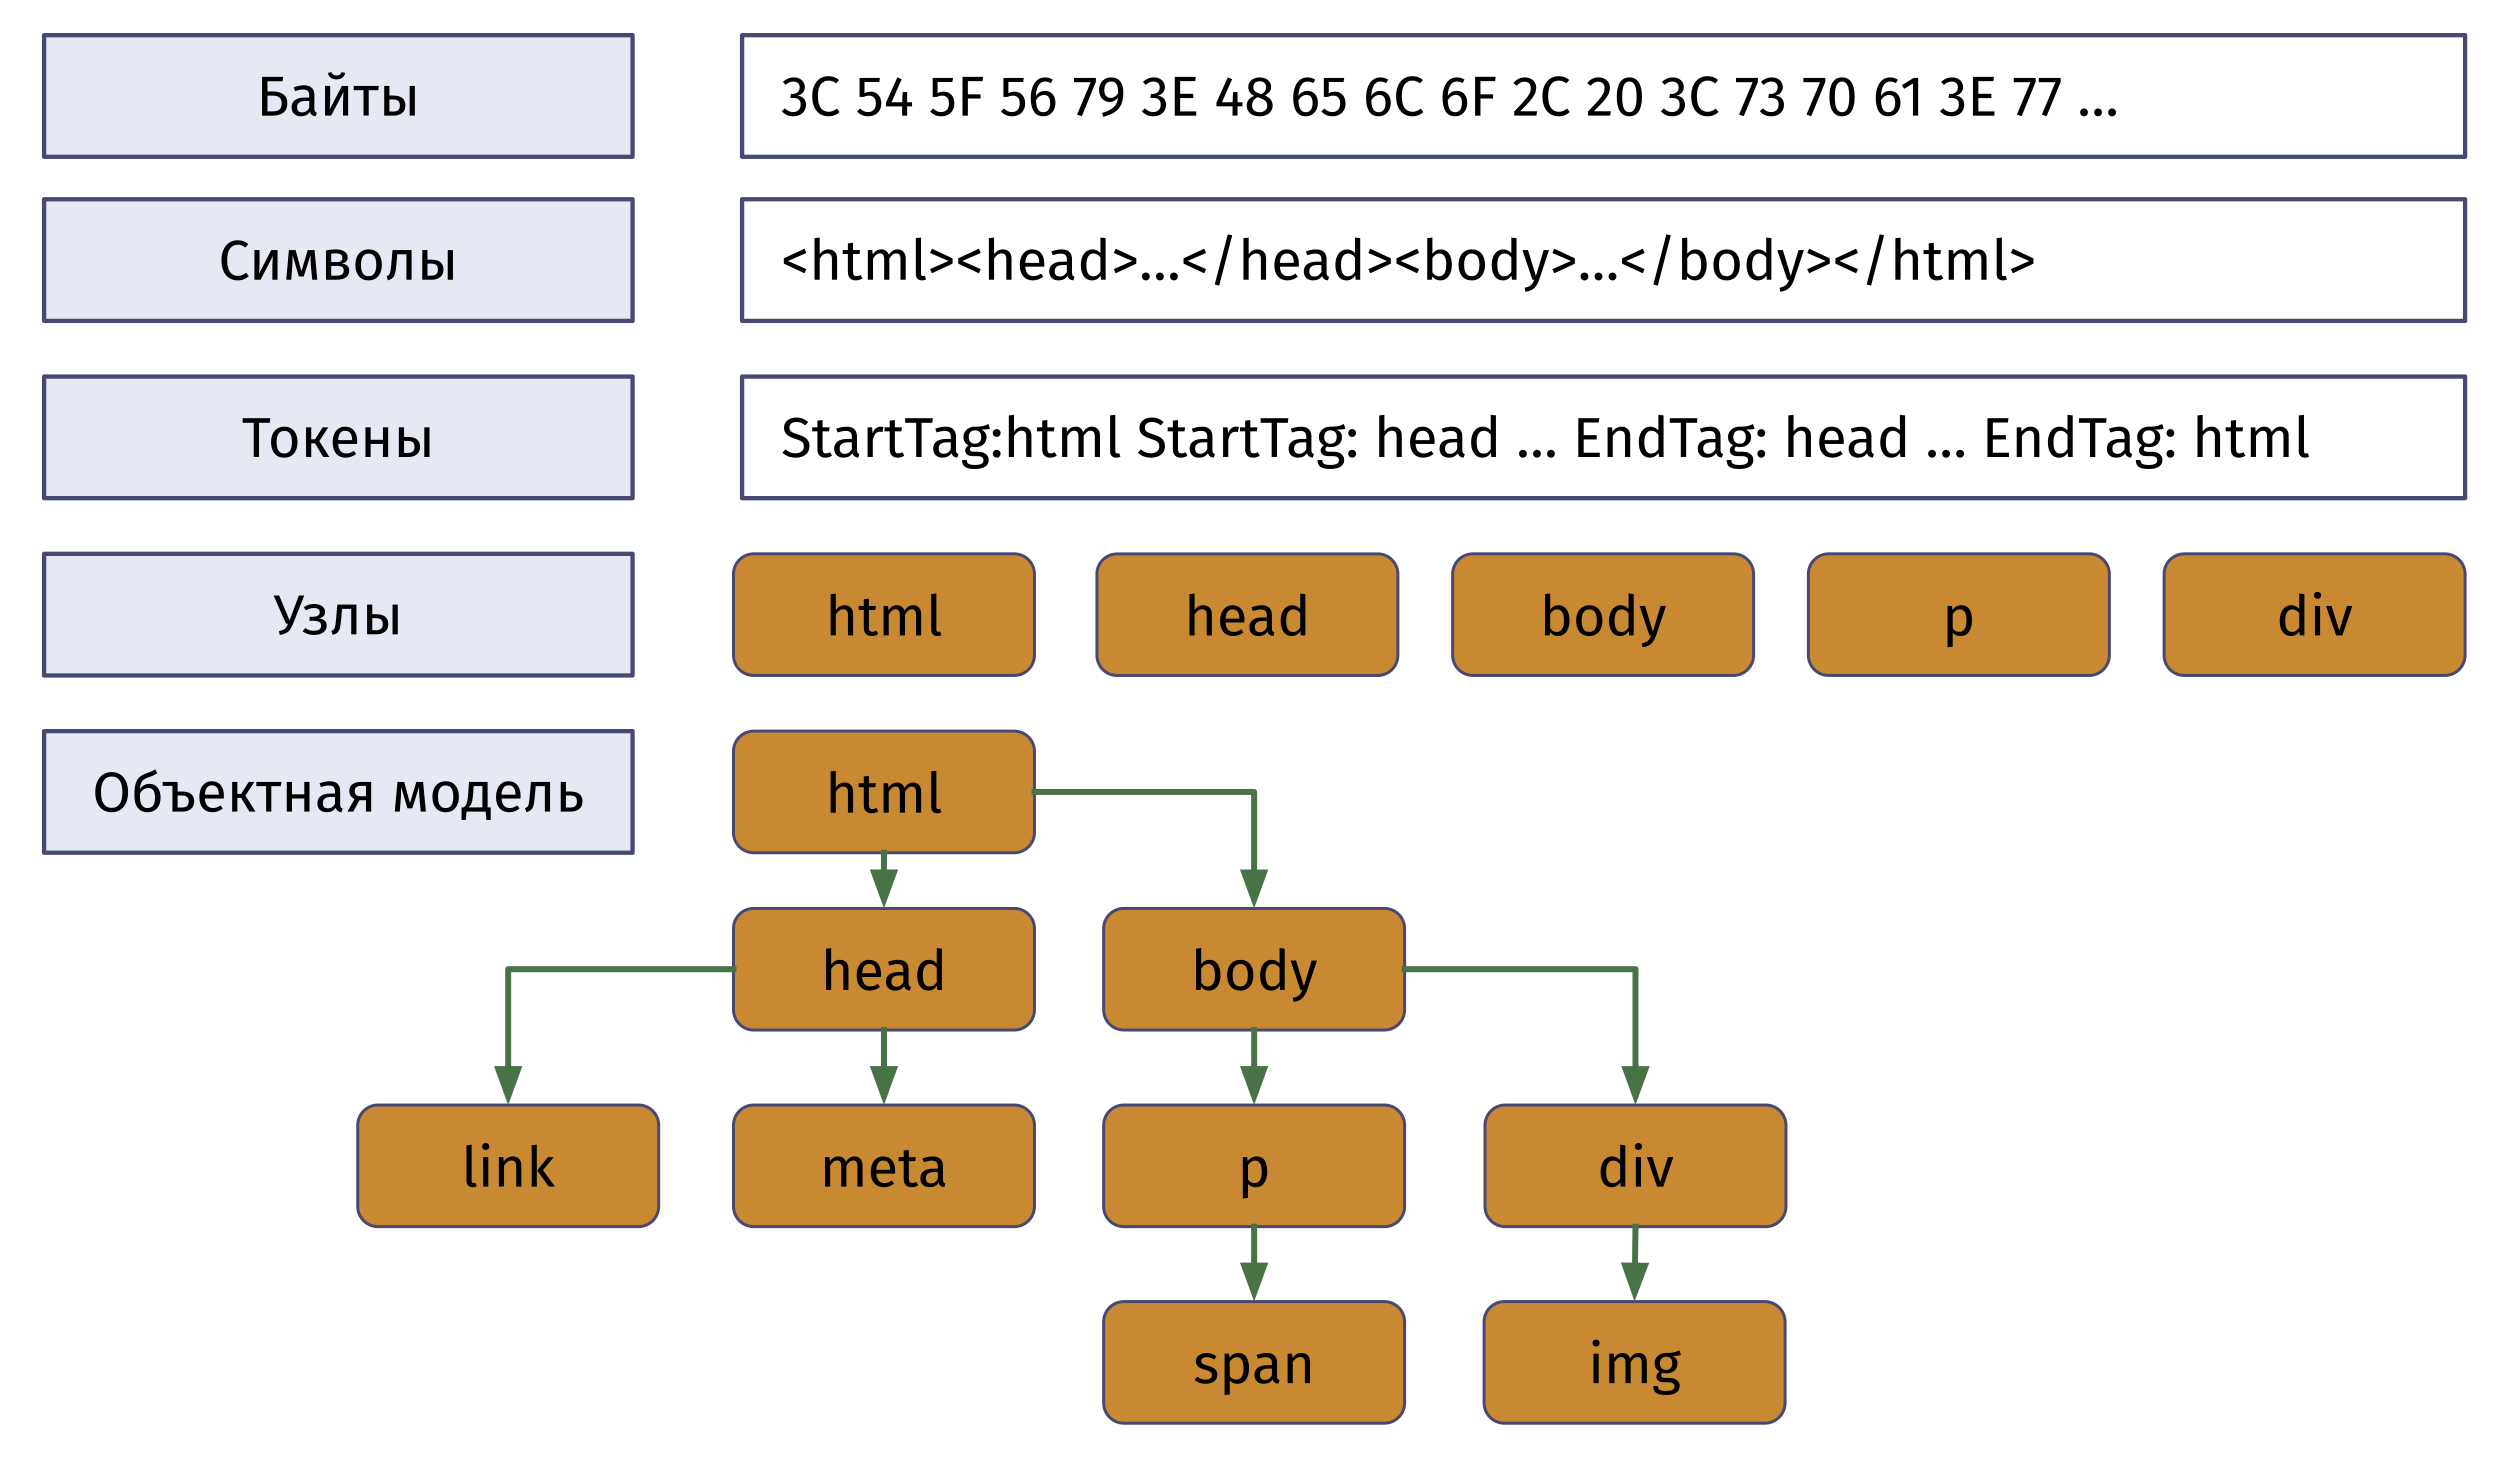 <svg version="1.1" viewBox="0.0 0.0 834.546 491.312" fill="none" stroke="none" stroke-linecap="square" stroke-miterlimit="10" xmlns:xlink="http://www.w3.org/1999/xlink" xmlns="http://www.w3.org/2000/svg"><clipPath id="p.0"><path d="m0 0l834.546 0l0 491.312l-834.546 0l0 -491.312z" clip-rule="nonzero"/></clipPath><g clip-path="url(#p.0)"><path fill="#000000" fill-opacity="0.0" d="m0 0l834.546 0l0 491.312l-834.546 0z" fill-rule="evenodd"/><path fill="#e6e9f3" d="m14.718 11.743l196.441 0l0 40.598l-196.441 0z" fill-rule="evenodd"/><path stroke="#474972" stroke-width="1.436" stroke-linejoin="round" stroke-linecap="butt" d="m14.718 11.743l196.441 0l0 40.598l-196.441 0z" fill-rule="evenodd"/><path fill="#000000" d="m90.983 30.524q2.328 0 3.625 1.0q1.312 0.984 1.312 2.938q0 2.141 -1.344 3.141q-1.344 1.0 -3.672 1.0l-3.422 0l0 -12.953l7.047 0l-0.219 1.469l-5.031 0l0 3.406l1.703 0zm0.078 6.656q1.422 0 2.188 -0.578q0.781 -0.594 0.781 -2.094q0 -1.391 -0.781 -1.984q-0.766 -0.609 -2.25 -0.609l-1.719 0l0 5.266l1.781 0zm13.883 -0.891q0 0.609 0.203 0.906q0.219 0.281 0.625 0.422l-0.391 1.203q-0.766 -0.094 -1.234 -0.422q-0.469 -0.344 -0.703 -1.062q-1.0 1.484 -2.953 1.484q-1.469 0 -2.312 -0.812q-0.844 -0.828 -0.844 -2.172q0 -1.578 1.141 -2.422q1.141 -0.844 3.219 -0.844l1.531 0l0 -0.734q0 -1.047 -0.516 -1.5q-0.5 -0.453 -1.562 -0.453q-1.078 0 -2.656 0.516l-0.438 -1.25q1.844 -0.672 3.422 -0.672q1.75 0 2.609 0.859q0.859 0.844 0.859 2.422l0 4.531zm-4.047 1.234q1.484 0 2.328 -1.531l0 -2.281l-1.297 0q-2.75 0 -2.75 2.031q0 0.891 0.422 1.344q0.438 0.438 1.297 0.438zm15.319 1.078l-1.719 0l0 -4.469q0 -1.125 0.078 -2.141q0.078 -1.016 0.125 -1.344l-4.156 7.953l-2.047 0l0 -9.906l1.719 0l0 4.469q0 1.0 -0.078 2.062q-0.078 1.062 -0.109 1.359l4.094 -7.891l2.094 0l0 9.906zm-3.891 -12.094q-1.156 0 -1.938 -0.578q-0.781 -0.594 -0.891 -1.609l1.141 -0.25q0.203 0.609 0.594 0.875q0.406 0.25 1.094 0.25q0.672 0 1.094 -0.266q0.438 -0.281 0.625 -0.859l1.156 0.25q-0.125 1.016 -0.922 1.609q-0.797 0.578 -1.953 0.578zm14.153 2.188l-0.219 1.406l-3.172 0l0 8.5l-1.734 0l0 -8.5l-3.266 0l0 -1.406l8.391 0zm4.634 3.203q2.219 0 3.219 0.859q1.0 0.859 1.0 2.453q0 1.688 -1.125 2.547q-1.125 0.844 -2.766 0.844l-3.188 0l0 -9.906l1.734 0l0 3.203l1.125 0zm5.641 -3.203l1.734 0l0 9.906l-1.734 0l0 -9.906zm-5.469 8.547q1.047 0 1.625 -0.469q0.578 -0.469 0.578 -1.562q0 -1.031 -0.547 -1.516q-0.531 -0.484 -1.844 -0.484l-1.109 0l0 4.031l1.297 0z" fill-rule="nonzero"/><path fill="#e6e9f3" d="m14.718 66.52l196.441 0l0 40.598l-196.441 0z" fill-rule="evenodd"/><path stroke="#474972" stroke-width="1.436" stroke-linejoin="round" stroke-linecap="butt" d="m14.718 66.52l196.441 0l0 40.598l-196.441 0z" fill-rule="evenodd"/><path fill="#000000" d="m79.308 80.207q1.172 0 1.969 0.297q0.797 0.297 1.625 0.969l-0.984 1.156q-1.172 -0.953 -2.5 -0.953q-1.609 0 -2.594 1.234q-0.984 1.234 -0.984 3.984q0 2.672 0.969 3.938q0.984 1.266 2.594 1.266q0.828 0 1.453 -0.281q0.625 -0.281 1.312 -0.781l0.891 1.125q-0.609 0.625 -1.547 1.031q-0.938 0.406 -2.156 0.406q-1.578 0 -2.812 -0.766q-1.234 -0.781 -1.922 -2.297q-0.688 -1.516 -0.688 -3.641q0 -2.125 0.719 -3.641q0.719 -1.516 1.938 -2.281q1.219 -0.766 2.719 -0.766zm13.338 13.172l-1.719 0l0 -4.469q0 -1.125 0.078 -2.141q0.078 -1.016 0.125 -1.344l-4.156 7.953l-2.047 0l0 -9.906l1.719 0l0 4.469q0 1.0 -0.078 2.062q-0.078 1.062 -0.109 1.359l4.094 -7.891l2.094 0l0 9.906zm13.263 0l-1.688 0l-0.453 -4.688q-0.078 -0.719 -0.094 -1.609q-0.016 -0.906 -0.016 -1.938l-2.266 7.141l-1.625 0l-2.109 -7.125q0 2.484 -0.078 3.516l-0.359 4.703l-1.672 0l0.891 -9.906l2.234 0l1.938 7.094l2.125 -7.094l2.266 0l0.906 9.906zm8.144 -5.375q2.516 0.25 2.516 2.328q0 1.562 -1.141 2.312q-1.141 0.734 -3.031 0.734l-3.578 0l0 -9.781q1.75 -0.344 3.25 -0.344q1.844 0 2.906 0.703q1.078 0.688 1.078 1.984q0 0.844 -0.516 1.375q-0.5 0.516 -1.484 0.688zm-1.953 -3.422q-0.797 0 -1.547 0.109l0 2.797l1.859 0q0.906 0 1.391 -0.328q0.484 -0.344 0.484 -1.156q0 -0.75 -0.547 -1.078q-0.531 -0.344 -1.641 -0.344zm0.297 7.438q1.109 0 1.719 -0.375q0.625 -0.375 0.625 -1.344q0 -0.812 -0.531 -1.172q-0.516 -0.359 -1.781 -0.359l-1.875 0l0 3.25l1.844 0zm10.667 -8.766q2.094 0 3.25 1.391q1.156 1.391 1.156 3.766q0 1.547 -0.531 2.719q-0.516 1.172 -1.516 1.828q-1.0 0.641 -2.375 0.641q-2.078 0 -3.25 -1.391q-1.156 -1.391 -1.156 -3.766q0 -1.547 0.516 -2.719q0.531 -1.172 1.516 -1.812q1.0 -0.656 2.391 -0.656zm0 1.391q-2.562 0 -2.562 3.797q0 3.766 2.547 3.766q2.562 0 2.562 -3.797q0 -3.766 -2.547 -3.766zm14.336 -1.172l0 9.906l-1.734 0l0 -8.5l-3.062 0l-0.281 3.312q-0.172 2.016 -0.422 3.016q-0.25 0.984 -0.797 1.531q-0.531 0.531 -1.625 0.859l-0.422 -1.359q0.625 -0.234 0.891 -0.594q0.266 -0.359 0.391 -1.078q0.141 -0.734 0.297 -2.562l0.391 -4.531l6.375 0zm6.421 3.203q2.219 0 3.219 0.859q1.0 0.859 1.0 2.453q0 1.688 -1.125 2.547q-1.125 0.844 -2.766 0.844l-3.188 0l0 -9.906l1.734 0l0 3.203l1.125 0zm5.641 -3.203l1.734 0l0 9.906l-1.734 0l0 -9.906zm-5.469 8.547q1.047 0 1.625 -0.469q0.578 -0.469 0.578 -1.562q0 -1.031 -0.547 -1.516q-0.531 -0.484 -1.844 -0.484l-1.109 0l0 4.031l1.297 0z" fill-rule="nonzero"/><path fill="#e6e9f3" d="m14.718 125.701l196.441 0l0 40.598l-196.441 0z" fill-rule="evenodd"/><path stroke="#474972" stroke-width="1.436" stroke-linejoin="round" stroke-linecap="butt" d="m14.718 125.701l196.441 0l0 40.598l-196.441 0z" fill-rule="evenodd"/><path fill="#000000" d="m90.253 139.607l-0.188 1.531l-3.594 0l0 11.422l-1.781 0l0 -11.422l-3.688 0l0 -1.531l9.25 0zm4.652 2.828q2.094 0 3.25 1.391q1.156 1.391 1.156 3.766q0 1.547 -0.531 2.719q-0.516 1.172 -1.516 1.828q-1.0 0.641 -2.375 0.641q-2.078 0 -3.25 -1.391q-1.156 -1.391 -1.156 -3.766q0 -1.547 0.516 -2.719q0.531 -1.172 1.516 -1.812q1.0 -0.656 2.391 -0.656zm0 1.391q-2.562 0 -2.562 3.797q0 3.766 2.547 3.766q2.562 0 2.562 -3.797q0 -3.766 -2.547 -3.766zm14.681 -1.172l-3.0 4.594l3.359 5.312l-2.047 0l-2.734 -4.562l-1.266 0l0 4.562l-1.734 0l0 -9.906l1.734 0l0 3.984l1.297 0l2.5 -3.984l1.891 0zm9.649 4.656q0 0.438 -0.031 0.891l-6.328 0q0.125 1.641 0.828 2.406q0.719 0.766 1.844 0.766q0.719 0 1.312 -0.203q0.609 -0.203 1.266 -0.656l0.75 1.031q-1.578 1.234 -3.453 1.234q-2.062 0 -3.219 -1.344q-1.156 -1.359 -1.156 -3.719q0 -1.547 0.484 -2.734q0.5 -1.203 1.422 -1.875q0.938 -0.672 2.203 -0.672q1.969 0 3.016 1.297q1.062 1.297 1.062 3.578zm-1.703 -0.5q0 -1.469 -0.594 -2.234q-0.578 -0.781 -1.75 -0.781q-2.125 0 -2.312 3.125l4.656 0l0 -0.109zm10.307 5.75l0 -4.359l-4.109 0l0 4.359l-1.734 0l0 -9.906l1.734 0l0 4.156l4.109 0l0 -4.156l1.734 0l0 9.906l-1.734 0zm8.162 -6.703q2.219 0 3.219 0.859q1.0 0.859 1.0 2.453q0 1.688 -1.125 2.547q-1.125 0.844 -2.766 0.844l-3.188 0l0 -9.906l1.734 0l0 3.203l1.125 0zm5.641 -3.203l1.734 0l0 9.906l-1.734 0l0 -9.906zm-5.469 8.547q1.047 0 1.625 -0.469q0.578 -0.469 0.578 -1.562q0 -1.031 -0.547 -1.516q-0.531 -0.484 -1.844 -0.484l-1.109 0l0 4.031l1.297 0z" fill-rule="nonzero"/><path fill="#e6e9f3" d="m14.718 184.882l196.441 0l0 40.598l-196.441 0z" fill-rule="evenodd"/><path stroke="#474972" stroke-width="1.436" stroke-linejoin="round" stroke-linecap="butt" d="m14.718 184.882l196.441 0l0 40.598l-196.441 0z" fill-rule="evenodd"/><path fill="#000000" d="m97.807 208.241q-0.5 1.281 -1.078 2.016q-0.562 0.734 -1.359 1.125q-0.781 0.391 -1.984 0.578l-0.266 -1.297q1.328 -0.25 1.969 -0.766q0.641 -0.531 1.047 -1.703l-0.656 0l-4.156 -9.406l1.859 0l3.484 8.312l3.094 -8.312l1.812 0l-3.766 9.453zm7.148 -6.625q0.938 0 1.75 0.312q0.812 0.297 1.312 0.906q0.5 0.594 0.5 1.438q0 0.828 -0.484 1.359q-0.469 0.531 -1.5 0.812q1.234 0.203 1.875 0.766q0.641 0.562 0.641 1.625q0 1.531 -1.203 2.328q-1.188 0.797 -3.031 0.797q-2.234 0 -3.812 -1.234l0.906 -1.078q0.656 0.484 1.312 0.703q0.672 0.219 1.547 0.219q2.422 0 2.422 -1.766q0 -0.859 -0.688 -1.203q-0.688 -0.359 -1.906 -0.359l-1.312 0l0.109 -1.344l1.016 0q1.047 0 1.688 -0.375q0.641 -0.375 0.641 -1.172q0 -0.734 -0.547 -1.062q-0.547 -0.328 -1.422 -0.328q-0.781 0 -1.375 0.203q-0.578 0.188 -1.188 0.609l-0.828 -1.031q0.75 -0.562 1.609 -0.844q0.875 -0.281 1.969 -0.281zm14.023 0.219l0 9.906l-1.734 0l0 -8.5l-3.062 0l-0.281 3.312q-0.172 2.016 -0.422 3.016q-0.25 0.984 -0.797 1.531q-0.531 0.531 -1.625 0.859l-0.422 -1.359q0.625 -0.234 0.891 -0.594q0.266 -0.359 0.391 -1.078q0.141 -0.734 0.297 -2.562l0.391 -4.531l6.375 0zm6.421 3.203q2.219 0 3.219 0.859q1.0 0.859 1.0 2.453q0 1.688 -1.125 2.547q-1.125 0.844 -2.766 0.844l-3.188 0l0 -9.906l1.734 0l0 3.203l1.125 0zm5.641 -3.203l1.734 0l0 9.906l-1.734 0l0 -9.906zm-5.469 8.547q1.047 0 1.625 -0.469q0.578 -0.469 0.578 -1.562q0 -1.031 -0.547 -1.516q-0.531 -0.484 -1.844 -0.484l-1.109 0l0 4.031l1.297 0z" fill-rule="nonzero"/><path fill="#e6e9f3" d="m14.718 244.063l196.441 0l0 40.598l-196.441 0z" fill-rule="evenodd"/><path stroke="#474972" stroke-width="1.436" stroke-linejoin="round" stroke-linecap="butt" d="m14.718 244.063l196.441 0l0 40.598l-196.441 0z" fill-rule="evenodd"/><path fill="#000000" d="m37.278 257.75q1.641 0 2.859 0.781q1.234 0.781 1.922 2.281q0.688 1.5 0.688 3.641q0 2.109 -0.688 3.609q-0.688 1.5 -1.922 2.297q-1.219 0.781 -2.859 0.781q-1.625 0 -2.859 -0.766q-1.234 -0.766 -1.922 -2.266q-0.688 -1.516 -0.688 -3.641q0 -2.078 0.688 -3.594q0.688 -1.531 1.922 -2.328q1.25 -0.797 2.859 -0.797zm0 1.469q-1.688 0 -2.625 1.281q-0.938 1.266 -0.938 3.969q0 2.688 0.938 3.953q0.953 1.266 2.625 1.266q3.578 0 3.578 -5.234q0 -5.234 -3.578 -5.234zm12.617 2.438q1.688 0 2.688 1.219q1.016 1.219 1.016 3.328q0 2.344 -1.188 3.641q-1.188 1.297 -3.172 1.297q-2.0 0 -3.188 -1.406q-1.188 -1.406 -1.188 -4.266q0 -2.156 0.328 -3.531q0.328 -1.391 1.141 -2.281q0.812 -0.891 2.297 -1.406q1.109 -0.375 1.781 -0.672q0.672 -0.297 1.359 -0.766l0.734 1.297q-0.656 0.406 -1.359 0.766q-0.703 0.344 -1.688 0.656q-0.938 0.312 -1.484 0.719q-0.547 0.406 -0.875 1.172q-0.328 0.766 -0.438 2.078q0.531 -0.875 1.359 -1.359q0.828 -0.484 1.875 -0.484zm-0.656 8.094q1.141 0 1.812 -0.766q0.688 -0.781 0.688 -2.719q0 -1.719 -0.562 -2.469q-0.547 -0.75 -1.594 -0.75q-0.875 0 -1.625 0.469q-0.75 0.453 -1.234 1.391l0 1.203q0 1.75 0.656 2.703q0.672 0.938 1.859 0.938zm11.366 -5.531q2.219 0 3.219 0.859q1.0 0.859 1.0 2.453q0 1.688 -1.125 2.547q-1.109 0.844 -2.766 0.844l-3.375 0l0 -8.594l-3.266 0l0 -1.312l5.0 0l0 3.203l1.312 0zm0.172 5.344q1.047 0 1.625 -0.469q0.578 -0.469 0.578 -1.562q0 -1.031 -0.547 -1.516q-0.531 -0.484 -1.844 -0.484l-1.297 0l0 4.031l1.484 0zm13.966 -3.891q0 0.438 -0.031 0.891l-6.328 0q0.125 1.641 0.828 2.406q0.719 0.766 1.844 0.766q0.719 0 1.312 -0.203q0.609 -0.203 1.266 -0.656l0.75 1.031q-1.578 1.234 -3.453 1.234q-2.062 0 -3.219 -1.344q-1.156 -1.359 -1.156 -3.719q0 -1.547 0.484 -2.734q0.5 -1.203 1.422 -1.875q0.938 -0.672 2.203 -0.672q1.969 0 3.016 1.297q1.062 1.297 1.062 3.578zm-1.703 -0.5q0 -1.469 -0.594 -2.234q-0.578 -0.781 -1.75 -0.781q-2.125 0 -2.312 3.125l4.656 0l0 -0.109zm11.885 -4.156l-3.0 4.594l3.359 5.312l-2.047 0l-2.734 -4.562l-1.266 0l0 4.562l-1.734 0l0 -9.906l1.734 0l0 3.984l1.297 0l2.5 -3.984l1.891 0zm9.037 0l-0.219 1.406l-3.172 0l0 8.5l-1.734 0l0 -8.5l-3.266 0l0 -1.406l8.391 0zm7.618 9.906l0 -4.359l-4.109 0l0 4.359l-1.734 0l0 -9.906l1.734 0l0 4.156l4.109 0l0 -4.156l1.734 0l0 9.906l-1.734 0zm11.975 -2.312q0 0.609 0.203 0.906q0.219 0.281 0.625 0.422l-0.391 1.203q-0.766 -0.094 -1.234 -0.422q-0.469 -0.344 -0.703 -1.062q-1.0 1.484 -2.953 1.484q-1.469 0 -2.312 -0.812q-0.844 -0.828 -0.844 -2.172q0 -1.578 1.141 -2.422q1.141 -0.844 3.219 -0.844l1.531 0l0 -0.734q0 -1.047 -0.516 -1.5q-0.5 -0.453 -1.562 -0.453q-1.078 0 -2.656 0.516l-0.438 -1.25q1.844 -0.672 3.422 -0.672q1.75 0 2.609 0.859q0.859 0.844 0.859 2.422l0 4.531zm-4.047 1.234q1.484 0 2.328 -1.531l0 -2.281l-1.297 0q-2.75 0 -2.75 2.031q0 0.891 0.422 1.344q0.438 0.438 1.297 0.438zm14.397 -8.828l0 9.906l-1.734 0l0 -3.797l-2.156 0l-2.094 3.797l-1.938 0l2.375 -4.188q-1.75 -0.828 -1.75 -2.688q0 -1.469 1.047 -2.25q1.062 -0.781 2.953 -0.781l3.297 0zm-1.734 4.797l0 -3.469l-1.594 0q-1.078 0 -1.625 0.406q-0.531 0.406 -0.531 1.297q0 0.938 0.5 1.359q0.5 0.406 1.609 0.406l1.641 0zm19.979 5.109l-1.688 0l-0.453 -4.688q-0.078 -0.719 -0.094 -1.609q-0.016 -0.906 -0.016 -1.938l-2.266 7.141l-1.625 0l-2.109 -7.125q0 2.484 -0.078 3.516l-0.359 4.703l-1.672 0l0.891 -9.906l2.234 0l1.938 7.094l2.125 -7.094l2.266 0l0.906 9.906zm6.628 -10.125q2.094 0 3.25 1.391q1.156 1.391 1.156 3.766q0 1.547 -0.531 2.719q-0.516 1.172 -1.516 1.828q-1.0 0.641 -2.375 0.641q-2.078 0 -3.25 -1.391q-1.156 -1.391 -1.156 -3.766q0 -1.547 0.516 -2.719q0.531 -1.172 1.516 -1.812q1.0 -0.656 2.391 -0.656zm0 1.391q-2.562 0 -2.562 3.797q0 3.766 2.547 3.766q2.562 0 2.562 -3.797q0 -3.766 -2.547 -3.766zm15.024 7.344l0 4.203l-1.406 0l-0.281 -2.812l-6.359 0l-0.281 2.812l-1.406 0l0 -4.203l0.703 0q0.438 -0.297 0.703 -0.688q0.266 -0.391 0.484 -1.344q0.219 -0.953 0.344 -2.797l0.266 -3.688l6.203 0l0 8.516l1.031 0zm-2.766 -7.141l-2.906 0l-0.156 2.078q-0.125 1.75 -0.297 2.703q-0.172 0.938 -0.484 1.453q-0.312 0.5 -0.891 0.906l4.734 0l0 -7.141zm12.748 3.281q0 0.438 -0.031 0.891l-6.328 0q0.125 1.641 0.828 2.406q0.719 0.766 1.844 0.766q0.719 0 1.312 -0.203q0.609 -0.203 1.266 -0.656l0.75 1.031q-1.578 1.234 -3.453 1.234q-2.062 0 -3.219 -1.344q-1.156 -1.359 -1.156 -3.719q0 -1.547 0.484 -2.734q0.5 -1.203 1.422 -1.875q0.938 -0.672 2.203 -0.672q1.969 0 3.016 1.297q1.062 1.297 1.062 3.578zm-1.703 -0.5q0 -1.469 -0.594 -2.234q-0.578 -0.781 -1.75 -0.781q-2.125 0 -2.312 3.125l4.656 0l0 -0.109zm11.541 -4.156l0 9.906l-1.734 0l0 -8.5l-3.062 0l-0.281 3.312q-0.172 2.016 -0.422 3.016q-0.25 0.984 -0.797 1.531q-0.531 0.531 -1.625 0.859l-0.422 -1.359q0.625 -0.234 0.891 -0.594q0.266 -0.359 0.391 -1.078q0.141 -0.734 0.297 -2.562l0.391 -4.531l6.375 0zm6.608 3.203q2.219 0 3.219 0.859q1.0 0.859 1.0 2.453q0 1.688 -1.125 2.547q-1.125 0.844 -2.766 0.844l-3.375 0l0 -9.906l1.734 0l0 3.203l1.312 0zm0.172 5.344q1.047 0 1.625 -0.469q0.578 -0.469 0.578 -1.562q0 -1.031 -0.547 -1.516q-0.531 -0.484 -1.844 -0.484l-1.297 0l0 4.031l1.484 0z" fill-rule="nonzero"/><path fill="#000000" fill-opacity="0.0" d="m247.718 11.743l575.181 0l0 40.598l-575.181 0z" fill-rule="evenodd"/><path stroke="#474972" stroke-width="1.436" stroke-linejoin="round" stroke-linecap="butt" d="m247.718 11.743l575.181 0l0 40.598l-575.181 0z" fill-rule="evenodd"/><path fill="#000000" d="m264.953 25.836q1.156 0 1.984 0.438q0.844 0.422 1.281 1.156q0.453 0.734 0.453 1.609q0 1.141 -0.672 1.891q-0.672 0.734 -1.781 1.0q1.266 0.109 2.047 0.906q0.797 0.781 0.797 2.141q0 1.094 -0.531 1.984q-0.516 0.875 -1.5 1.375q-0.969 0.484 -2.25 0.484q-1.156 0 -2.109 -0.422q-0.953 -0.422 -1.672 -1.266l1.031 -0.953q0.625 0.641 1.266 0.938q0.656 0.297 1.422 0.297q1.188 0 1.859 -0.656q0.688 -0.672 0.688 -1.797q0 -1.25 -0.641 -1.75q-0.641 -0.516 -1.859 -0.516l-0.953 0l0.219 -1.328l0.641 0q0.969 0 1.609 -0.578q0.656 -0.594 0.656 -1.641q0 -0.891 -0.562 -1.406q-0.562 -0.516 -1.516 -0.516q-0.734 0 -1.344 0.266q-0.609 0.266 -1.25 0.859l-0.906 -1.031q1.594 -1.484 3.594 -1.484zm11.552 -0.406q1.172 0 1.969 0.297q0.797 0.297 1.625 0.969l-0.984 1.156q-1.172 -0.953 -2.5 -0.953q-1.609 0 -2.594 1.234q-0.984 1.234 -0.984 3.984q0 2.672 0.969 3.938q0.984 1.266 2.594 1.266q0.828 0 1.453 -0.281q0.625 -0.281 1.312 -0.781l0.891 1.125q-0.609 0.625 -1.547 1.031q-0.938 0.406 -2.156 0.406q-1.578 0 -2.812 -0.766q-1.234 -0.781 -1.922 -2.297q-0.688 -1.516 -0.688 -3.641q0 -2.125 0.719 -3.641q0.719 -1.516 1.938 -2.281q1.219 -0.766 2.719 -0.766zm16.992 1.953l-4.906 0l0 3.703q0.969 -0.484 2.016 -0.484q1.609 0 2.594 1.062q0.984 1.047 0.984 2.922q0 1.234 -0.547 2.203q-0.547 0.969 -1.547 1.5q-0.984 0.531 -2.281 0.531q-1.141 0 -2.047 -0.391q-0.891 -0.406 -1.672 -1.203l1.016 -1.0q0.609 0.609 1.25 0.906q0.641 0.281 1.438 0.281q1.203 0 1.891 -0.75q0.688 -0.75 0.688 -2.125q0 -1.375 -0.625 -1.984q-0.609 -0.625 -1.672 -0.625q-0.484 0 -0.906 0.109q-0.406 0.094 -0.875 0.328l-1.359 0l0 -6.344l6.812 0l-0.25 1.359zm10.964 6.75l0 1.375l-1.641 0l0 3.094l-1.672 0l0 -3.094l-5.375 0l0 -1.25l3.781 -8.422l1.453 0.609l-3.406 7.688l3.562 0l0.156 -3.391l1.5 0l0 3.391l1.641 0zm13.434 -6.75l-4.906 0l0 3.703q0.969 -0.484 2.016 -0.484q1.609 0 2.594 1.062q0.984 1.047 0.984 2.922q0 1.234 -0.547 2.203q-0.547 0.969 -1.547 1.5q-0.984 0.531 -2.281 0.531q-1.141 0 -2.047 -0.391q-0.891 -0.406 -1.672 -1.203l1.016 -1.0q0.609 0.609 1.25 0.906q0.641 0.281 1.438 0.281q1.203 0 1.891 -0.75q0.688 -0.75 0.688 -2.125q0 -1.375 -0.625 -1.984q-0.609 -0.625 -1.672 -0.625q-0.484 0 -0.906 0.109q-0.406 0.094 -0.875 0.328l-1.359 0l0 -6.344l6.812 0l-0.25 1.359zm3.402 11.219l0 -12.953l6.891 0l-0.219 1.438l-4.875 0l0 4.406l4.219 0l0 1.406l-4.219 0l0 5.703l-1.797 0zm20.226 -11.219l-4.906 0l0 3.703q0.969 -0.484 2.016 -0.484q1.609 0 2.594 1.062q0.984 1.047 0.984 2.922q0 1.234 -0.547 2.203q-0.547 0.969 -1.547 1.5q-0.984 0.531 -2.281 0.531q-1.141 0 -2.047 -0.391q-0.891 -0.406 -1.672 -1.203l1.016 -1.0q0.609 0.609 1.25 0.906q0.641 0.281 1.438 0.281q1.203 0 1.891 -0.75q0.688 -0.75 0.688 -2.125q0 -1.375 -0.625 -1.984q-0.609 -0.625 -1.672 -0.625q-0.484 0 -0.906 0.109q-0.406 0.094 -0.875 0.328l-1.359 0l0 -6.344l6.812 0l-0.25 1.359zm7.323 2.953q0.953 0 1.734 0.453q0.797 0.438 1.266 1.344q0.469 0.906 0.469 2.203q0 1.328 -0.531 2.359q-0.531 1.016 -1.453 1.578q-0.906 0.547 -2.016 0.547q-2.203 0 -3.219 -1.625q-1.016 -1.625 -1.016 -4.5q0 -2.047 0.578 -3.594q0.578 -1.547 1.641 -2.406q1.078 -0.859 2.547 -0.859q1.422 0 2.594 0.766l-0.688 1.156q-0.875 -0.547 -1.938 -0.547q-1.344 0 -2.141 1.297q-0.781 1.297 -0.859 3.484q1.156 -1.656 3.031 -1.656zm-0.531 7.125q1.094 0 1.672 -0.828q0.578 -0.828 0.578 -2.234q0 -2.703 -2.031 -2.703q-0.828 0 -1.531 0.469q-0.688 0.453 -1.172 1.266q0.062 2.078 0.641 3.062q0.594 0.969 1.844 0.969zm17.516 -11.438l0 1.297l-4.703 11.469l-1.578 -0.531l4.531 -10.828l-5.562 0l0 -1.406l7.312 0zm5.101 -0.188q1.984 0 3.016 1.312q1.031 1.297 1.031 3.578q0 2.578 -0.703 4.156q-0.688 1.562 -2.109 2.5q-1.422 0.922 -3.875 1.625l-0.391 -1.297q2.516 -0.703 3.859 -1.922q1.344 -1.234 1.438 -3.266q-0.438 0.688 -1.172 1.109q-0.719 0.406 -1.641 0.406q-0.984 0 -1.781 -0.5q-0.781 -0.5 -1.25 -1.406q-0.453 -0.922 -0.453 -2.141q0 -1.281 0.547 -2.219q0.547 -0.938 1.453 -1.438q0.922 -0.5 2.031 -0.5zm-0.188 6.844q1.484 0 2.5 -1.562q0.031 -2.078 -0.531 -2.984q-0.547 -0.922 -1.75 -0.922q-1.109 0 -1.719 0.734q-0.594 0.734 -0.594 2.078q0 1.328 0.562 2.0q0.562 0.656 1.531 0.656zm14.396 -6.844q1.156 0 1.984 0.438q0.844 0.422 1.281 1.156q0.453 0.734 0.453 1.609q0 1.141 -0.672 1.891q-0.672 0.734 -1.781 1.0q1.266 0.109 2.047 0.906q0.797 0.781 0.797 2.141q0 1.094 -0.531 1.984q-0.516 0.875 -1.5 1.375q-0.969 0.484 -2.25 0.484q-1.156 0 -2.109 -0.422q-0.953 -0.422 -1.672 -1.266l1.031 -0.953q0.625 0.641 1.266 0.938q0.656 0.297 1.422 0.297q1.188 0 1.859 -0.656q0.688 -0.672 0.688 -1.797q0 -1.25 -0.641 -1.75q-0.641 -0.516 -1.859 -0.516l-0.953 0l0.219 -1.328l0.641 0q0.969 0 1.609 -0.578q0.656 -0.594 0.656 -1.641q0 -0.891 -0.562 -1.406q-0.562 -0.516 -1.516 -0.516q-0.734 0 -1.344 0.266q-0.609 0.266 -1.25 0.859l-0.906 -1.031q1.594 -1.484 3.594 -1.484zm14.036 -0.188l-0.203 1.438l-5.016 0l0 4.219l4.359 0l0 1.438l-4.359 0l0 4.438l5.375 0l0 1.422l-7.172 0l0 -12.953l7.016 0zm15.584 8.484l0 1.375l-1.641 0l0 3.094l-1.672 0l0 -3.094l-5.375 0l0 -1.25l3.781 -8.422l1.453 0.609l-3.406 7.688l3.562 0l0.156 -3.391l1.5 0l0 3.391l1.641 0zm7.422 -2.281q2.656 1.078 2.656 3.391q0 1.031 -0.562 1.844q-0.547 0.812 -1.547 1.281q-1.0 0.453 -2.25 0.453q-1.281 0 -2.266 -0.438q-0.969 -0.453 -1.516 -1.266q-0.531 -0.812 -0.531 -1.844q0 -1.172 0.625 -1.953q0.641 -0.797 1.859 -1.312q-1.0 -0.516 -1.484 -1.234q-0.469 -0.719 -0.469 -1.703q0 -1.016 0.531 -1.75q0.531 -0.734 1.406 -1.109q0.875 -0.375 1.875 -0.375q0.984 0 1.844 0.359q0.875 0.359 1.422 1.094q0.547 0.719 0.547 1.719q0 0.953 -0.531 1.625q-0.516 0.672 -1.609 1.219zm-1.672 -4.719q-0.984 0 -1.562 0.516q-0.562 0.5 -0.562 1.438q0 0.906 0.547 1.375q0.562 0.469 1.781 0.859l0.328 0.125q0.844 -0.5 1.219 -1.031q0.375 -0.547 0.375 -1.344q0 -0.875 -0.562 -1.406q-0.547 -0.531 -1.562 -0.531zm-0.016 10.328q1.156 0 1.844 -0.594q0.688 -0.609 0.688 -1.609q0 -0.672 -0.266 -1.125q-0.25 -0.469 -0.844 -0.812q-0.578 -0.359 -1.625 -0.719l-0.469 -0.172q-0.953 0.453 -1.406 1.141q-0.438 0.688 -0.438 1.703q0 1.031 0.672 1.609q0.672 0.578 1.844 0.578zm15.963 -7.125q0.953 0 1.734 0.453q0.797 0.438 1.266 1.344q0.469 0.906 0.469 2.203q0 1.328 -0.531 2.359q-0.531 1.016 -1.453 1.578q-0.906 0.547 -2.016 0.547q-2.203 0 -3.219 -1.625q-1.016 -1.625 -1.016 -4.5q0 -2.047 0.578 -3.594q0.578 -1.547 1.641 -2.406q1.078 -0.859 2.547 -0.859q1.422 0 2.594 0.766l-0.688 1.156q-0.875 -0.547 -1.938 -0.547q-1.344 0 -2.141 1.297q-0.781 1.297 -0.859 3.484q1.156 -1.656 3.031 -1.656zm-0.531 7.125q1.094 0 1.672 -0.828q0.578 -0.828 0.578 -2.234q0 -2.703 -2.031 -2.703q-0.828 0 -1.531 0.469q-0.688 0.453 -1.172 1.266q0.062 2.078 0.641 3.062q0.594 0.969 1.844 0.969zm12.55 -10.078l-4.906 0l0 3.703q0.969 -0.484 2.016 -0.484q1.609 0 2.594 1.062q0.984 1.047 0.984 2.922q0 1.234 -0.547 2.203q-0.547 0.969 -1.547 1.5q-0.984 0.531 -2.281 0.531q-1.141 0 -2.047 -0.391q-0.891 -0.406 -1.672 -1.203l1.016 -1.0q0.609 0.609 1.25 0.906q0.641 0.281 1.438 0.281q1.203 0 1.891 -0.75q0.688 -0.75 0.688 -2.125q0 -1.375 -0.625 -1.984q-0.609 -0.625 -1.672 -0.625q-0.484 0 -0.906 0.109q-0.406 0.094 -0.875 0.328l-1.359 0l0 -6.344l6.812 0l-0.25 1.359zm12.305 2.953q0.953 0 1.734 0.453q0.797 0.438 1.266 1.344q0.469 0.906 0.469 2.203q0 1.328 -0.531 2.359q-0.531 1.016 -1.453 1.578q-0.906 0.547 -2.016 0.547q-2.203 0 -3.219 -1.625q-1.016 -1.625 -1.016 -4.5q0 -2.047 0.578 -3.594q0.578 -1.547 1.641 -2.406q1.078 -0.859 2.547 -0.859q1.422 0 2.594 0.766l-0.688 1.156q-0.875 -0.547 -1.938 -0.547q-1.344 0 -2.141 1.297q-0.781 1.297 -0.859 3.484q1.156 -1.656 3.031 -1.656zm-0.531 7.125q1.094 0 1.672 -0.828q0.578 -0.828 0.578 -2.234q0 -2.703 -2.031 -2.703q-0.828 0 -1.531 0.469q-0.688 0.453 -1.172 1.266q0.062 2.078 0.641 3.062q0.594 0.969 1.844 0.969zm11.159 -12.031q1.172 0 1.969 0.297q0.797 0.297 1.625 0.969l-0.984 1.156q-1.172 -0.953 -2.5 -0.953q-1.609 0 -2.594 1.234q-0.984 1.234 -0.984 3.984q0 2.672 0.969 3.938q0.984 1.266 2.594 1.266q0.828 0 1.453 -0.281q0.625 -0.281 1.312 -0.781l0.891 1.125q-0.609 0.625 -1.547 1.031q-0.938 0.406 -2.156 0.406q-1.578 0 -2.812 -0.766q-1.234 -0.781 -1.922 -2.297q-0.688 -1.516 -0.688 -3.641q0 -2.125 0.719 -3.641q0.719 -1.516 1.938 -2.281q1.219 -0.766 2.719 -0.766zm14.898 4.906q0.953 0 1.734 0.453q0.797 0.438 1.266 1.344q0.469 0.906 0.469 2.203q0 1.328 -0.531 2.359q-0.531 1.016 -1.453 1.578q-0.906 0.547 -2.016 0.547q-2.203 0 -3.219 -1.625q-1.016 -1.625 -1.016 -4.5q0 -2.047 0.578 -3.594q0.578 -1.547 1.641 -2.406q1.078 -0.859 2.547 -0.859q1.422 0 2.594 0.766l-0.688 1.156q-0.875 -0.547 -1.938 -0.547q-1.344 0 -2.141 1.297q-0.781 1.297 -0.859 3.484q1.156 -1.656 3.031 -1.656zm-0.531 7.125q1.094 0 1.672 -0.828q0.578 -0.828 0.578 -2.234q0 -2.703 -2.031 -2.703q-0.828 0 -1.531 0.469q-0.688 0.453 -1.172 1.266q0.062 2.078 0.641 3.062q0.594 0.969 1.844 0.969zm6.628 1.141l0 -12.953l6.891 0l-0.219 1.438l-4.875 0l0 4.406l4.219 0l0 1.406l-4.219 0l0 5.703l-1.797 0zm16.617 -12.766q1.125 0 1.984 0.453q0.859 0.453 1.328 1.234q0.469 0.781 0.469 1.75q0 1.156 -0.516 2.203q-0.516 1.047 -1.594 2.281q-1.062 1.219 -3.25 3.391l5.656 0l-0.203 1.453l-7.422 0l0 -1.375q2.516 -2.609 3.562 -3.812q1.062 -1.219 1.516 -2.125q0.453 -0.906 0.453 -1.938q0 -0.969 -0.578 -1.516q-0.562 -0.562 -1.5 -0.562q-0.766 0 -1.359 0.312q-0.578 0.312 -1.234 1.047l-1.125 -0.891q0.766 -0.969 1.703 -1.438q0.953 -0.469 2.109 -0.469zm11.241 -0.406q1.172 0 1.969 0.297q0.797 0.297 1.625 0.969l-0.984 1.156q-1.172 -0.953 -2.5 -0.953q-1.609 0 -2.594 1.234q-0.984 1.234 -0.984 3.984q0 2.672 0.969 3.938q0.984 1.266 2.594 1.266q0.828 0 1.453 -0.281q0.625 -0.281 1.312 -0.781l0.891 1.125q-0.609 0.625 -1.547 1.031q-0.938 0.406 -2.156 0.406q-1.578 0 -2.812 -0.766q-1.234 -0.781 -1.922 -2.297q-0.688 -1.516 -0.688 -3.641q0 -2.125 0.719 -3.641q0.719 -1.516 1.938 -2.281q1.219 -0.766 2.719 -0.766zm13.382 0.406q1.125 0 1.984 0.453q0.859 0.453 1.328 1.234q0.469 0.781 0.469 1.75q0 1.156 -0.516 2.203q-0.516 1.047 -1.594 2.281q-1.062 1.219 -3.25 3.391l5.656 0l-0.203 1.453l-7.422 0l0 -1.375q2.516 -2.609 3.562 -3.812q1.062 -1.219 1.516 -2.125q0.453 -0.906 0.453 -1.938q0 -0.969 -0.578 -1.516q-0.562 -0.562 -1.5 -0.562q-0.766 0 -1.359 0.312q-0.578 0.312 -1.234 1.047l-1.125 -0.891q0.766 -0.969 1.703 -1.438q0.953 -0.469 2.109 -0.469zm10.273 0q2.078 0 3.141 1.672q1.062 1.656 1.062 4.812q0 3.156 -1.062 4.828q-1.062 1.672 -3.141 1.672q-2.094 0 -3.156 -1.672q-1.062 -1.672 -1.062 -4.828q0 -3.156 1.062 -4.812q1.062 -1.672 3.156 -1.672zm0 1.375q-1.234 0 -1.828 1.203q-0.578 1.203 -0.578 3.906q0 2.703 0.578 3.922q0.594 1.219 1.828 1.219q1.203 0 1.797 -1.219q0.609 -1.219 0.609 -3.922q0 -2.688 -0.609 -3.891q-0.594 -1.219 -1.797 -1.219zm14.454 -1.375q1.156 0 1.984 0.438q0.844 0.422 1.281 1.156q0.453 0.734 0.453 1.609q0 1.141 -0.672 1.891q-0.672 0.734 -1.781 1.0q1.266 0.109 2.047 0.906q0.797 0.781 0.797 2.141q0 1.094 -0.531 1.984q-0.516 0.875 -1.5 1.375q-0.969 0.484 -2.25 0.484q-1.156 0 -2.109 -0.422q-0.953 -0.422 -1.672 -1.266l1.031 -0.953q0.625 0.641 1.266 0.938q0.656 0.297 1.422 0.297q1.188 0 1.859 -0.656q0.688 -0.672 0.688 -1.797q0 -1.25 -0.641 -1.75q-0.641 -0.516 -1.859 -0.516l-0.953 0l0.219 -1.328l0.641 0q0.969 0 1.609 -0.578q0.656 -0.594 0.656 -1.641q0 -0.891 -0.562 -1.406q-0.562 -0.516 -1.516 -0.516q-0.734 0 -1.344 0.266q-0.609 0.266 -1.25 0.859l-0.906 -1.031q1.594 -1.484 3.594 -1.484zm11.552 -0.406q1.172 0 1.969 0.297q0.797 0.297 1.625 0.969l-0.984 1.156q-1.172 -0.953 -2.5 -0.953q-1.609 0 -2.594 1.234q-0.984 1.234 -0.984 3.984q0 2.672 0.969 3.938q0.984 1.266 2.594 1.266q0.828 0 1.453 -0.281q0.625 -0.281 1.312 -0.781l0.891 1.125q-0.609 0.625 -1.547 1.031q-0.938 0.406 -2.156 0.406q-1.578 0 -2.812 -0.766q-1.234 -0.781 -1.922 -2.297q-0.688 -1.516 -0.688 -3.641q0 -2.125 0.719 -3.641q0.719 -1.516 1.938 -2.281q1.219 -0.766 2.719 -0.766zm16.882 0.594l0 1.297l-4.703 11.469l-1.578 -0.531l4.531 -10.828l-5.562 0l0 -1.406l7.312 0zm4.611 -0.188q1.156 0 1.984 0.438q0.844 0.422 1.281 1.156q0.453 0.734 0.453 1.609q0 1.141 -0.672 1.891q-0.672 0.734 -1.781 1.0q1.266 0.109 2.047 0.906q0.797 0.781 0.797 2.141q0 1.094 -0.531 1.984q-0.516 0.875 -1.5 1.375q-0.969 0.484 -2.25 0.484q-1.156 0 -2.109 -0.422q-0.953 -0.422 -1.672 -1.266l1.031 -0.953q0.625 0.641 1.266 0.938q0.656 0.297 1.422 0.297q1.188 0 1.859 -0.656q0.688 -0.672 0.688 -1.797q0 -1.25 -0.641 -1.75q-0.641 -0.516 -1.859 -0.516l-0.953 0l0.219 -1.328l0.641 0q0.969 0 1.609 -0.578q0.656 -0.594 0.656 -1.641q0 -0.891 -0.562 -1.406q-0.562 -0.516 -1.516 -0.516q-0.734 0 -1.344 0.266q-0.609 0.266 -1.25 0.859l-0.906 -1.031q1.594 -1.484 3.594 -1.484zm17.908 0.188l0 1.297l-4.703 11.469l-1.578 -0.531l4.531 -10.828l-5.562 0l0 -1.406l7.312 0zm5.589 -0.188q2.078 0 3.141 1.672q1.062 1.656 1.062 4.812q0 3.156 -1.062 4.828q-1.062 1.672 -3.141 1.672q-2.094 0 -3.156 -1.672q-1.062 -1.672 -1.062 -4.828q0 -3.156 1.062 -4.812q1.062 -1.672 3.156 -1.672zm0 1.375q-1.234 0 -1.828 1.203q-0.578 1.203 -0.578 3.906q0 2.703 0.578 3.922q0.594 1.219 1.828 1.219q1.203 0 1.797 -1.219q0.609 -1.219 0.609 -3.922q0 -2.688 -0.609 -3.891q-0.594 -1.219 -1.797 -1.219zm16.017 3.125q0.953 0 1.734 0.453q0.797 0.438 1.266 1.344q0.469 0.906 0.469 2.203q0 1.328 -0.531 2.359q-0.531 1.016 -1.453 1.578q-0.906 0.547 -2.016 0.547q-2.203 0 -3.219 -1.625q-1.016 -1.625 -1.016 -4.5q0 -2.047 0.578 -3.594q0.578 -1.547 1.641 -2.406q1.078 -0.859 2.547 -0.859q1.422 0 2.594 0.766l-0.688 1.156q-0.875 -0.547 -1.938 -0.547q-1.344 0 -2.141 1.297q-0.781 1.297 -0.859 3.484q1.156 -1.656 3.031 -1.656zm-0.531 7.125q1.094 0 1.672 -0.828q0.578 -0.828 0.578 -2.234q0 -2.703 -2.031 -2.703q-0.828 0 -1.531 0.469q-0.688 0.453 -1.172 1.266q0.062 2.078 0.641 3.062q0.594 0.969 1.844 0.969zm9.909 -11.438l0 12.578l-1.734 0l0 -10.734l-2.938 1.781l-0.75 -1.219l3.891 -2.406l1.531 0zm11.276 -0.188q1.156 0 1.984 0.438q0.844 0.422 1.281 1.156q0.453 0.734 0.453 1.609q0 1.141 -0.672 1.891q-0.672 0.734 -1.781 1.0q1.266 0.109 2.047 0.906q0.797 0.781 0.797 2.141q0 1.094 -0.531 1.984q-0.516 0.875 -1.5 1.375q-0.969 0.484 -2.25 0.484q-1.156 0 -2.109 -0.422q-0.953 -0.422 -1.672 -1.266l1.031 -0.953q0.625 0.641 1.266 0.938q0.656 0.297 1.422 0.297q1.188 0 1.859 -0.656q0.688 -0.672 0.688 -1.797q0 -1.25 -0.641 -1.75q-0.641 -0.516 -1.859 -0.516l-0.953 0l0.219 -1.328l0.641 0q0.969 0 1.609 -0.578q0.656 -0.594 0.656 -1.641q0 -0.891 -0.562 -1.406q-0.562 -0.516 -1.516 -0.516q-0.734 0 -1.344 0.266q-0.609 0.266 -1.25 0.859l-0.906 -1.031q1.594 -1.484 3.594 -1.484zm14.036 -0.188l-0.203 1.438l-5.016 0l0 4.219l4.359 0l0 1.438l-4.359 0l0 4.438l5.375 0l0 1.422l-7.172 0l0 -12.953l7.016 0zm13.928 0.375l0 1.297l-4.703 11.469l-1.578 -0.531l4.531 -10.828l-5.562 0l0 -1.406l7.312 0zm8.346 0l0 1.297l-4.703 11.469l-1.578 -0.531l4.531 -10.828l-5.562 0l0 -1.406l7.312 0zm12.468 10.188q0.562 0 0.938 0.375q0.375 0.375 0.375 0.922q0 0.547 -0.375 0.938q-0.375 0.375 -0.938 0.375q-0.547 0 -0.922 -0.375q-0.375 -0.391 -0.375 -0.938q0 -0.547 0.375 -0.922q0.375 -0.375 0.922 -0.375zm4.672 0q0.562 0 0.938 0.375q0.375 0.375 0.375 0.922q0 0.547 -0.375 0.938q-0.375 0.375 -0.938 0.375q-0.547 0 -0.922 -0.375q-0.375 -0.391 -0.375 -0.938q0 -0.547 0.375 -0.922q0.375 -0.375 0.922 -0.375zm-9.359 0q0.562 0 0.938 0.375q0.375 0.375 0.375 0.922q0 0.547 -0.375 0.938q-0.375 0.375 -0.938 0.375q-0.547 0 -0.922 -0.375q-0.375 -0.391 -0.375 -0.938q0 -0.547 0.375 -0.922q0.375 -0.375 0.922 -0.375z" fill-rule="nonzero"/><path fill="#000000" fill-opacity="0.0" d="m247.718 66.52l575.181 0l0 40.598l-575.181 0z" fill-rule="evenodd"/><path stroke="#474972" stroke-width="1.436" stroke-linejoin="round" stroke-linecap="butt" d="m247.718 66.52l575.181 0l0 40.598l-575.181 0z" fill-rule="evenodd"/><path fill="#000000" d="m268.562 83.019l0.609 1.438l-6.141 2.656l6.141 2.719l-0.609 1.391l-6.906 -3.219l0 -1.766l6.906 -3.219zm8.008 0.234q1.344 0 2.109 0.812q0.766 0.797 0.766 2.203l0 7.109l-1.734 0l0 -6.859q0 -1.047 -0.406 -1.484q-0.406 -0.438 -1.172 -0.438q-0.766 0 -1.375 0.453q-0.594 0.453 -1.125 1.281l0 7.047l-1.734 0l0 -13.875l1.734 -0.188l0 5.531q1.172 -1.594 2.938 -1.594zm11.343 9.672q-0.969 0.672 -2.219 0.672q-1.25 0 -1.953 -0.719q-0.703 -0.719 -0.703 -2.094l0 -5.984l-1.734 0l0 -1.328l1.734 0l0 -2.234l1.719 -0.203l0 2.438l2.359 0l-0.188 1.328l-2.172 0l0 5.906q0 0.766 0.266 1.125q0.281 0.344 0.922 0.344q0.578 0 1.312 -0.391l0.656 1.141zm11.739 -9.672q1.219 0 1.953 0.812q0.734 0.812 0.734 2.203l0 7.109l-1.734 0l0 -6.859q0 -1.922 -1.391 -1.922q-0.734 0 -1.25 0.422q-0.5 0.422 -1.078 1.328l0 7.031l-1.734 0l0 -6.859q0 -1.922 -1.391 -1.922q-0.75 0 -1.266 0.438q-0.5 0.438 -1.062 1.312l0 7.031l-1.734 0l0 -9.906l1.484 0l0.156 1.453q1.109 -1.672 2.859 -1.672q0.922 0 1.562 0.469q0.656 0.469 0.938 1.312q0.578 -0.859 1.281 -1.312q0.703 -0.469 1.672 -0.469zm8.14 10.344q-0.969 0 -1.531 -0.562q-0.547 -0.578 -0.547 -1.609l0 -11.938l1.734 -0.203l0 12.094q0 0.422 0.141 0.609q0.141 0.188 0.484 0.188q0.359 0 0.641 -0.109l0.438 1.203q-0.609 0.328 -1.359 0.328zm3.304 -10.578l6.891 3.219l0 1.766l-6.891 3.219l-0.625 -1.391l6.156 -2.719l-6.156 -2.656l0.625 -1.438zm15.68 0l0.609 1.438l-6.141 2.656l6.141 2.719l-0.609 1.391l-6.906 -3.219l0 -1.766l6.906 -3.219zm8.008 0.234q1.344 0 2.109 0.812q0.766 0.797 0.766 2.203l0 7.109l-1.734 0l0 -6.859q0 -1.047 -0.406 -1.484q-0.406 -0.438 -1.172 -0.438q-0.766 0 -1.375 0.453q-0.594 0.453 -1.125 1.281l0 7.047l-1.734 0l0 -13.875l1.734 -0.188l0 5.531q1.172 -1.594 2.938 -1.594zm13.827 4.875q0 0.438 -0.031 0.891l-6.328 0q0.125 1.641 0.828 2.406q0.719 0.766 1.844 0.766q0.719 0 1.312 -0.203q0.609 -0.203 1.266 -0.656l0.75 1.031q-1.578 1.234 -3.453 1.234q-2.062 0 -3.219 -1.344q-1.156 -1.359 -1.156 -3.719q0 -1.547 0.484 -2.734q0.5 -1.203 1.422 -1.875q0.938 -0.672 2.203 -0.672q1.969 0 3.016 1.297q1.062 1.297 1.062 3.578zm-1.703 -0.5q0 -1.469 -0.594 -2.234q-0.578 -0.781 -1.75 -0.781q-2.125 0 -2.312 3.125l4.656 0l0 -0.109zm10.947 3.438q0 0.609 0.203 0.906q0.219 0.281 0.625 0.422l-0.391 1.203q-0.766 -0.094 -1.234 -0.422q-0.469 -0.344 -0.703 -1.062q-1.0 1.484 -2.953 1.484q-1.469 0 -2.312 -0.812q-0.844 -0.828 -0.844 -2.172q0 -1.578 1.141 -2.422q1.141 -0.844 3.219 -0.844l1.531 0l0 -0.734q0 -1.047 -0.516 -1.5q-0.5 -0.453 -1.562 -0.453q-1.078 0 -2.656 0.516l-0.438 -1.25q1.844 -0.672 3.422 -0.672q1.75 0 2.609 0.859q0.859 0.844 0.859 2.422l0 4.531zm-4.047 1.234q1.484 0 2.328 -1.531l0 -2.281l-1.297 0q-2.75 0 -2.75 2.031q0 0.891 0.422 1.344q0.438 0.438 1.297 0.438zm15.272 -12.812l0 13.891l-1.516 0l-0.172 -1.375q-0.484 0.75 -1.219 1.172q-0.734 0.422 -1.641 0.422q-1.766 0 -2.75 -1.391q-0.984 -1.391 -0.984 -3.734q0 -1.516 0.469 -2.703q0.469 -1.188 1.344 -1.844q0.891 -0.672 2.078 -0.672q1.516 0 2.656 1.219l0 -5.188l1.734 0.203zm-4.172 12.75q0.797 0 1.359 -0.359q0.562 -0.375 1.078 -1.109l0 -4.859q-0.484 -0.625 -1.047 -0.953q-0.547 -0.344 -1.234 -0.344q-1.156 0 -1.781 0.969q-0.625 0.953 -0.625 2.859q0 1.906 0.578 2.859q0.578 0.938 1.672 0.938zm7.522 -9.219l6.891 3.219l0 1.766l-6.891 3.219l-0.625 -1.391l6.156 -2.719l-6.156 -2.656l0.625 -1.438zm14.758 7.969q0.562 0 0.938 0.375q0.375 0.375 0.375 0.922q0 0.547 -0.375 0.938q-0.375 0.375 -0.938 0.375q-0.547 0 -0.922 -0.375q-0.375 -0.391 -0.375 -0.938q0 -0.547 0.375 -0.922q0.375 -0.375 0.922 -0.375zm4.672 0q0.562 0 0.938 0.375q0.375 0.375 0.375 0.922q0 0.547 -0.375 0.938q-0.375 0.375 -0.938 0.375q-0.547 0 -0.922 -0.375q-0.375 -0.391 -0.375 -0.938q0 -0.547 0.375 -0.922q0.375 -0.375 0.922 -0.375zm-9.359 0q0.562 0 0.938 0.375q0.375 0.375 0.375 0.922q0 0.547 -0.375 0.938q-0.375 0.375 -0.938 0.375q-0.547 0 -0.922 -0.375q-0.375 -0.391 -0.375 -0.938q0 -0.547 0.375 -0.922q0.375 -0.375 0.922 -0.375zm19.482 -7.969l0.609 1.438l-6.141 2.656l6.141 2.719l-0.609 1.391l-6.906 -3.219l0 -1.766l6.906 -3.219zm7.883 -4.812l1.469 0.344l-4.344 16.781l-1.484 -0.359l4.359 -16.766zm9.899 5.047q1.344 0 2.109 0.812q0.766 0.797 0.766 2.203l0 7.109l-1.734 0l0 -6.859q0 -1.047 -0.406 -1.484q-0.406 -0.438 -1.172 -0.438q-0.766 0 -1.375 0.453q-0.594 0.453 -1.125 1.281l0 7.047l-1.734 0l0 -13.875l1.734 -0.188l0 5.531q1.172 -1.594 2.938 -1.594zm13.827 4.875q0 0.438 -0.031 0.891l-6.328 0q0.125 1.641 0.828 2.406q0.719 0.766 1.844 0.766q0.719 0 1.312 -0.203q0.609 -0.203 1.266 -0.656l0.75 1.031q-1.578 1.234 -3.453 1.234q-2.062 0 -3.219 -1.344q-1.156 -1.359 -1.156 -3.719q0 -1.547 0.484 -2.734q0.5 -1.203 1.422 -1.875q0.938 -0.672 2.203 -0.672q1.969 0 3.016 1.297q1.062 1.297 1.062 3.578zm-1.703 -0.5q0 -1.469 -0.594 -2.234q-0.578 -0.781 -1.75 -0.781q-2.125 0 -2.312 3.125l4.656 0l0 -0.109zm10.947 3.438q0 0.609 0.203 0.906q0.219 0.281 0.625 0.422l-0.391 1.203q-0.766 -0.094 -1.234 -0.422q-0.469 -0.344 -0.703 -1.062q-1.0 1.484 -2.953 1.484q-1.469 0 -2.312 -0.812q-0.844 -0.828 -0.844 -2.172q0 -1.578 1.141 -2.422q1.141 -0.844 3.219 -0.844l1.531 0l0 -0.734q0 -1.047 -0.516 -1.5q-0.5 -0.453 -1.562 -0.453q-1.078 0 -2.656 0.516l-0.438 -1.25q1.844 -0.672 3.422 -0.672q1.75 0 2.609 0.859q0.859 0.844 0.859 2.422l0 4.531zm-4.047 1.234q1.484 0 2.328 -1.531l0 -2.281l-1.297 0q-2.75 0 -2.75 2.031q0 0.891 0.422 1.344q0.438 0.438 1.297 0.438zm15.272 -12.812l0 13.891l-1.516 0l-0.172 -1.375q-0.484 0.75 -1.219 1.172q-0.734 0.422 -1.641 0.422q-1.766 0 -2.75 -1.391q-0.984 -1.391 -0.984 -3.734q0 -1.516 0.469 -2.703q0.469 -1.188 1.344 -1.844q0.891 -0.672 2.078 -0.672q1.516 0 2.656 1.219l0 -5.188l1.734 0.203zm-4.172 12.75q0.797 0 1.359 -0.359q0.562 -0.375 1.078 -1.109l0 -4.859q-0.484 -0.625 -1.047 -0.953q-0.547 -0.344 -1.234 -0.344q-1.156 0 -1.781 0.969q-0.625 0.953 -0.625 2.859q0 1.906 0.578 2.859q0.578 0.938 1.672 0.938zm7.522 -9.219l6.891 3.219l0 1.766l-6.891 3.219l-0.625 -1.391l6.156 -2.719l-6.156 -2.656l0.625 -1.438zm15.68 0l0.609 1.438l-6.141 2.656l6.141 2.719l-0.609 1.391l-6.906 -3.219l0 -1.766l6.906 -3.219zm7.867 0.234q1.688 0 2.688 1.359q1.0 1.359 1.0 3.797q0 1.547 -0.469 2.719q-0.469 1.172 -1.359 1.828q-0.875 0.641 -2.062 0.641q-1.562 0 -2.625 -1.312l-0.172 1.094l-1.531 0l0 -13.891l1.734 -0.203l0 5.422q1.078 -1.453 2.797 -1.453zm-0.609 8.984q1.141 0 1.781 -0.922q0.656 -0.938 0.656 -2.906q0 -2.0 -0.609 -2.891q-0.594 -0.906 -1.703 -0.906q-1.312 0 -2.312 1.547l0 4.734q0.391 0.625 0.969 0.984q0.578 0.359 1.219 0.359zm10.962 -8.984q2.094 0 3.25 1.391q1.156 1.391 1.156 3.766q0 1.547 -0.531 2.719q-0.516 1.172 -1.516 1.828q-1.0 0.641 -2.375 0.641q-2.078 0 -3.25 -1.391q-1.156 -1.391 -1.156 -3.766q0 -1.547 0.516 -2.719q0.531 -1.172 1.516 -1.812q1.0 -0.656 2.391 -0.656zm0 1.391q-2.562 0 -2.562 3.797q0 3.766 2.547 3.766q2.562 0 2.562 -3.797q0 -3.766 -2.547 -3.766zm14.931 -5.156l0 13.891l-1.516 0l-0.172 -1.375q-0.484 0.75 -1.219 1.172q-0.734 0.422 -1.641 0.422q-1.766 0 -2.75 -1.391q-0.984 -1.391 -0.984 -3.734q0 -1.516 0.469 -2.703q0.469 -1.188 1.344 -1.844q0.891 -0.672 2.078 -0.672q1.516 0 2.656 1.219l0 -5.188l1.734 0.203zm-4.172 12.75q0.797 0 1.359 -0.359q0.562 -0.375 1.078 -1.109l0 -4.859q-0.484 -0.625 -1.047 -0.953q-0.547 -0.344 -1.234 -0.344q-1.156 0 -1.781 0.969q-0.625 0.953 -0.625 2.859q0 1.906 0.578 2.859q0.578 0.938 1.672 0.938zm11.709 1.203q-0.578 1.719 -1.625 2.719q-1.047 1.016 -2.984 1.219l-0.188 -1.344q0.984 -0.172 1.562 -0.5q0.578 -0.312 0.922 -0.812q0.359 -0.5 0.656 -1.344l-0.578 0l-3.328 -9.906l1.844 0l2.656 8.641l2.594 -8.641l1.781 0l-3.312 9.969zm5.061 -10.422l6.891 3.219l0 1.766l-6.891 3.219l-0.625 -1.391l6.156 -2.719l-6.156 -2.656l0.625 -1.438zm14.758 7.969q0.562 0 0.938 0.375q0.375 0.375 0.375 0.922q0 0.547 -0.375 0.938q-0.375 0.375 -0.938 0.375q-0.547 0 -0.922 -0.375q-0.375 -0.391 -0.375 -0.938q0 -0.547 0.375 -0.922q0.375 -0.375 0.922 -0.375zm4.672 0q0.562 0 0.938 0.375q0.375 0.375 0.375 0.922q0 0.547 -0.375 0.938q-0.375 0.375 -0.938 0.375q-0.547 0 -0.922 -0.375q-0.375 -0.391 -0.375 -0.938q0 -0.547 0.375 -0.922q0.375 -0.375 0.922 -0.375zm-9.359 0q0.562 0 0.938 0.375q0.375 0.375 0.375 0.922q0 0.547 -0.375 0.938q-0.375 0.375 -0.938 0.375q-0.547 0 -0.922 -0.375q-0.375 -0.391 -0.375 -0.938q0 -0.547 0.375 -0.922q0.375 -0.375 0.922 -0.375zm19.482 -7.969l0.609 1.438l-6.141 2.656l6.141 2.719l-0.609 1.391l-6.906 -3.219l0 -1.766l6.906 -3.219zm7.883 -4.812l1.469 0.344l-4.344 16.781l-1.484 -0.359l4.359 -16.766zm9.759 5.047q1.688 0 2.688 1.359q1.0 1.359 1.0 3.797q0 1.547 -0.469 2.719q-0.469 1.172 -1.359 1.828q-0.875 0.641 -2.062 0.641q-1.562 0 -2.625 -1.312l-0.172 1.094l-1.531 0l0 -13.891l1.734 -0.203l0 5.422q1.078 -1.453 2.797 -1.453zm-0.609 8.984q1.141 0 1.781 -0.922q0.656 -0.938 0.656 -2.906q0 -2.0 -0.609 -2.891q-0.594 -0.906 -1.703 -0.906q-1.312 0 -2.312 1.547l0 4.734q0.391 0.625 0.969 0.984q0.578 0.359 1.219 0.359zm10.962 -8.984q2.094 0 3.25 1.391q1.156 1.391 1.156 3.766q0 1.547 -0.531 2.719q-0.516 1.172 -1.516 1.828q-1.0 0.641 -2.375 0.641q-2.078 0 -3.25 -1.391q-1.156 -1.391 -1.156 -3.766q0 -1.547 0.516 -2.719q0.531 -1.172 1.516 -1.812q1.0 -0.656 2.391 -0.656zm0 1.391q-2.562 0 -2.562 3.797q0 3.766 2.547 3.766q2.562 0 2.562 -3.797q0 -3.766 -2.547 -3.766zm14.93 -5.156l0 13.891l-1.516 0l-0.172 -1.375q-0.484 0.75 -1.219 1.172q-0.734 0.422 -1.641 0.422q-1.766 0 -2.75 -1.391q-0.984 -1.391 -0.984 -3.734q0 -1.516 0.469 -2.703q0.469 -1.188 1.344 -1.844q0.891 -0.672 2.078 -0.672q1.516 0 2.656 1.219l0 -5.188l1.734 0.203zm-4.172 12.75q0.797 0 1.359 -0.359q0.562 -0.375 1.078 -1.109l0 -4.859q-0.484 -0.625 -1.047 -0.953q-0.547 -0.344 -1.234 -0.344q-1.156 0 -1.781 0.969q-0.625 0.953 -0.625 2.859q0 1.906 0.578 2.859q0.578 0.938 1.672 0.938zm11.709 1.203q-0.578 1.719 -1.625 2.719q-1.047 1.016 -2.984 1.219l-0.188 -1.344q0.984 -0.172 1.562 -0.5q0.578 -0.312 0.922 -0.812q0.359 -0.5 0.656 -1.344l-0.578 0l-3.328 -9.906l1.844 0l2.656 8.641l2.594 -8.641l1.781 0l-3.312 9.969zm5.061 -10.422l6.891 3.219l0 1.766l-6.891 3.219l-0.625 -1.391l6.156 -2.719l-6.156 -2.656l0.625 -1.438zm15.68 0l0.609 1.438l-6.141 2.656l6.141 2.719l-0.609 1.391l-6.906 -3.219l0 -1.766l6.906 -3.219zm7.883 -4.812l1.469 0.344l-4.344 16.781l-1.484 -0.359l4.359 -16.766zm9.899 5.047q1.344 0 2.109 0.812q0.766 0.797 0.766 2.203l0 7.109l-1.734 0l0 -6.859q0 -1.047 -0.406 -1.484q-0.406 -0.438 -1.172 -0.438q-0.766 0 -1.375 0.453q-0.594 0.453 -1.125 1.281l0 7.047l-1.734 0l0 -13.875l1.734 -0.188l0 5.531q1.172 -1.594 2.938 -1.594zm11.343 9.672q-0.969 0.672 -2.219 0.672q-1.25 0 -1.953 -0.719q-0.703 -0.719 -0.703 -2.094l0 -5.984l-1.734 0l0 -1.328l1.734 0l0 -2.234l1.719 -0.203l0 2.438l2.359 0l-0.188 1.328l-2.172 0l0 5.906q0 0.766 0.266 1.125q0.281 0.344 0.922 0.344q0.578 0 1.312 -0.391l0.656 1.141zm11.739 -9.672q1.219 0 1.953 0.812q0.734 0.812 0.734 2.203l0 7.109l-1.734 0l0 -6.859q0 -1.922 -1.391 -1.922q-0.734 0 -1.25 0.422q-0.5 0.422 -1.078 1.328l0 7.031l-1.734 0l0 -6.859q0 -1.922 -1.391 -1.922q-0.75 0 -1.266 0.438q-0.5 0.438 -1.062 1.312l0 7.031l-1.734 0l0 -9.906l1.484 0l0.156 1.453q1.109 -1.672 2.859 -1.672q0.922 0 1.562 0.469q0.656 0.469 0.938 1.312q0.578 -0.859 1.281 -1.312q0.703 -0.469 1.672 -0.469zm8.14 10.344q-0.969 0 -1.531 -0.562q-0.547 -0.578 -0.547 -1.609l0 -11.938l1.734 -0.203l0 12.094q0 0.422 0.141 0.609q0.141 0.188 0.484 0.188q0.359 0 0.641 -0.109l0.438 1.203q-0.609 0.328 -1.359 0.328zm3.304 -10.578l6.891 3.219l0 1.766l-6.891 3.219l-0.625 -1.391l6.156 -2.719l-6.156 -2.656l0.625 -1.438z" fill-rule="nonzero"/><path fill="#000000" fill-opacity="0.0" d="m247.718 125.701l575.181 0l0 40.598l-575.181 0z" fill-rule="evenodd"/><path stroke="#474972" stroke-width="1.436" stroke-linejoin="round" stroke-linecap="butt" d="m247.718 125.701l575.181 0l0 40.598l-575.181 0z" fill-rule="evenodd"/><path fill="#000000" d="m265.796 139.388q1.297 0 2.219 0.375q0.922 0.359 1.781 1.125l-0.984 1.094q-0.719 -0.594 -1.438 -0.859q-0.703 -0.266 -1.5 -0.266q-1.016 0 -1.688 0.469q-0.656 0.469 -0.656 1.359q0 0.578 0.219 0.969q0.234 0.375 0.844 0.703q0.625 0.312 1.781 0.672q1.219 0.375 2.031 0.812q0.812 0.422 1.312 1.188q0.5 0.75 0.5 1.922q0 1.125 -0.562 2.0q-0.547 0.859 -1.594 1.344q-1.047 0.484 -2.469 0.484q-2.688 0 -4.406 -1.672l0.984 -1.078q0.781 0.625 1.594 0.969q0.812 0.328 1.797 0.328q1.203 0 1.984 -0.594q0.797 -0.594 0.797 -1.719q0 -0.641 -0.25 -1.062q-0.234 -0.422 -0.828 -0.766q-0.594 -0.344 -1.719 -0.672q-1.984 -0.609 -2.906 -1.453q-0.922 -0.844 -0.922 -2.297q0 -0.969 0.516 -1.734q0.516 -0.781 1.438 -1.203q0.938 -0.438 2.125 -0.438zm11.947 12.719q-0.969 0.672 -2.219 0.672q-1.25 0 -1.953 -0.719q-0.703 -0.719 -0.703 -2.094l0 -5.984l-1.734 0l0 -1.328l1.734 0l0 -2.234l1.719 -0.203l0 2.438l2.359 0l-0.188 1.328l-2.172 0l0 5.906q0 0.766 0.266 1.125q0.281 0.344 0.922 0.344q0.578 0 1.312 -0.391l0.656 1.141zm8.326 -1.859q0 0.609 0.203 0.906q0.219 0.281 0.625 0.422l-0.391 1.203q-0.766 -0.094 -1.234 -0.422q-0.469 -0.344 -0.703 -1.062q-1.0 1.484 -2.953 1.484q-1.469 0 -2.312 -0.812q-0.844 -0.828 -0.844 -2.172q0 -1.578 1.141 -2.422q1.141 -0.844 3.219 -0.844l1.531 0l0 -0.734q0 -1.047 -0.516 -1.5q-0.5 -0.453 -1.562 -0.453q-1.078 0 -2.656 0.516l-0.438 -1.25q1.844 -0.672 3.422 -0.672q1.75 0 2.609 0.859q0.859 0.844 0.859 2.422l0 4.531zm-4.047 1.234q1.484 0 2.328 -1.531l0 -2.281l-1.297 0q-2.75 0 -2.75 2.031q0 0.891 0.422 1.344q0.438 0.438 1.297 0.438zm11.913 -9.047q0.516 0 0.969 0.109l-0.312 1.688q-0.453 -0.109 -0.859 -0.109q-0.922 0 -1.5 0.672q-0.562 0.672 -0.875 2.109l0 5.656l-1.734 0l0 -9.906l1.484 0l0.172 2.016q0.391 -1.109 1.062 -1.672q0.688 -0.562 1.594 -0.562zm7.943 9.672q-0.969 0.672 -2.219 0.672q-1.25 0 -1.953 -0.719q-0.703 -0.719 -0.703 -2.094l0 -5.984l-1.734 0l0 -1.328l1.734 0l0 -2.234l1.719 -0.203l0 2.438l2.359 0l-0.188 1.328l-2.172 0l0 5.906q0 0.766 0.266 1.125q0.281 0.344 0.922 0.344q0.578 0 1.312 -0.391l0.656 1.141zm9.536 -12.5l-0.188 1.531l-3.594 0l0 11.422l-1.781 0l0 -11.422l-3.688 0l0 -1.531l9.25 0zm7.699 10.641q0 0.609 0.203 0.906q0.219 0.281 0.625 0.422l-0.391 1.203q-0.766 -0.094 -1.234 -0.422q-0.469 -0.344 -0.703 -1.062q-1.0 1.484 -2.953 1.484q-1.469 0 -2.312 -0.812q-0.844 -0.828 -0.844 -2.172q0 -1.578 1.141 -2.422q1.141 -0.844 3.219 -0.844l1.531 0l0 -0.734q0 -1.047 -0.516 -1.5q-0.5 -0.453 -1.562 -0.453q-1.078 0 -2.656 0.516l-0.438 -1.25q1.844 -0.672 3.422 -0.672q1.75 0 2.609 0.859q0.859 0.844 0.859 2.422l0 4.531zm-4.047 1.234q1.484 0 2.328 -1.531l0 -2.281l-1.297 0q-2.75 0 -2.75 2.031q0 0.891 0.422 1.344q0.438 0.438 1.297 0.438zm15.412 -8.375q-0.578 0.188 -1.25 0.25q-0.672 0.047 -1.656 0.047q1.75 0.797 1.75 2.5q0 1.484 -1.016 2.422q-1.016 0.938 -2.766 0.938q-0.672 0 -1.25 -0.188q-0.234 0.156 -0.375 0.422q-0.125 0.25 -0.125 0.5q0 0.812 1.312 0.812l1.578 0q0.984 0 1.75 0.359q0.781 0.359 1.203 0.984q0.422 0.609 0.422 1.406q0 1.438 -1.188 2.219q-1.172 0.781 -3.453 0.781q-1.594 0 -2.531 -0.328q-0.922 -0.328 -1.328 -0.984q-0.391 -0.656 -0.391 -1.688l1.562 0q0 0.594 0.219 0.938q0.234 0.359 0.812 0.531q0.578 0.188 1.656 0.188q1.562 0 2.219 -0.391q0.672 -0.391 0.672 -1.156q0 -0.703 -0.531 -1.062q-0.516 -0.344 -1.453 -0.344l-1.562 0q-1.266 0 -1.922 -0.531q-0.641 -0.547 -0.641 -1.359q0 -0.484 0.281 -0.938q0.281 -0.453 0.812 -0.797q-0.859 -0.453 -1.266 -1.125q-0.406 -0.672 -0.406 -1.625q0 -1.0 0.5 -1.781q0.5 -0.797 1.375 -1.234q0.875 -0.438 1.938 -0.438q1.172 0.016 1.953 -0.078q0.797 -0.109 1.312 -0.281q0.516 -0.188 1.266 -0.531l0.516 1.562zm-5.047 0.562q-0.969 0 -1.516 0.609q-0.531 0.609 -0.531 1.609q0 1.016 0.547 1.625q0.547 0.609 1.547 0.609q1.016 0 1.547 -0.594q0.531 -0.594 0.531 -1.656q0 -2.203 -2.125 -2.203zm7.274 6.5q0.562 0 0.938 0.375q0.375 0.375 0.375 0.922q0 0.547 -0.375 0.938q-0.375 0.375 -0.938 0.375q-0.547 0 -0.922 -0.375q-0.375 -0.391 -0.375 -0.938q0 -0.547 0.375 -0.922q0.375 -0.375 0.922 -0.375zm0 -6.922q0.562 0 0.938 0.375q0.375 0.375 0.375 0.922q0 0.547 -0.375 0.938q-0.375 0.375 -0.938 0.375q-0.547 0 -0.922 -0.375q-0.375 -0.391 -0.375 -0.938q0 -0.547 0.375 -0.922q0.375 -0.375 0.922 -0.375zm8.73 -0.812q1.344 0 2.109 0.812q0.766 0.797 0.766 2.203l0 7.109l-1.734 0l0 -6.859q0 -1.047 -0.406 -1.484q-0.406 -0.438 -1.172 -0.438q-0.766 0 -1.375 0.453q-0.594 0.453 -1.125 1.281l0 7.047l-1.734 0l0 -13.875l1.734 -0.188l0 5.531q1.172 -1.594 2.938 -1.594zm11.343 9.672q-0.969 0.672 -2.219 0.672q-1.25 0 -1.953 -0.719q-0.703 -0.719 -0.703 -2.094l0 -5.984l-1.734 0l0 -1.328l1.734 0l0 -2.234l1.719 -0.203l0 2.438l2.359 0l-0.188 1.328l-2.172 0l0 5.906q0 0.766 0.266 1.125q0.281 0.344 0.922 0.344q0.578 0 1.312 -0.391l0.656 1.141zm11.739 -9.672q1.219 0 1.953 0.812q0.734 0.812 0.734 2.203l0 7.109l-1.734 0l0 -6.859q0 -1.922 -1.391 -1.922q-0.734 0 -1.25 0.422q-0.5 0.422 -1.078 1.328l0 7.031l-1.734 0l0 -6.859q0 -1.922 -1.391 -1.922q-0.75 0 -1.266 0.438q-0.5 0.438 -1.062 1.312l0 7.031l-1.734 0l0 -9.906l1.484 0l0.156 1.453q1.109 -1.672 2.859 -1.672q0.922 0 1.562 0.469q0.656 0.469 0.938 1.312q0.578 -0.859 1.281 -1.312q0.703 -0.469 1.672 -0.469zm8.14 10.344q-0.969 0 -1.531 -0.562q-0.547 -0.578 -0.547 -1.609l0 -11.938l1.734 -0.203l0 12.094q0 0.422 0.141 0.609q0.141 0.188 0.484 0.188q0.359 0 0.641 -0.109l0.438 1.203q-0.609 0.328 -1.359 0.328zm11.801 -13.391q1.297 0 2.219 0.375q0.922 0.359 1.781 1.125l-0.984 1.094q-0.719 -0.594 -1.438 -0.859q-0.703 -0.266 -1.5 -0.266q-1.016 0 -1.688 0.469q-0.656 0.469 -0.656 1.359q0 0.578 0.219 0.969q0.234 0.375 0.844 0.703q0.625 0.312 1.781 0.672q1.219 0.375 2.031 0.812q0.812 0.422 1.312 1.188q0.5 0.75 0.5 1.922q0 1.125 -0.562 2.0q-0.547 0.859 -1.594 1.344q-1.047 0.484 -2.469 0.484q-2.688 0 -4.406 -1.672l0.984 -1.078q0.781 0.625 1.594 0.969q0.812 0.328 1.797 0.328q1.203 0 1.984 -0.594q0.797 -0.594 0.797 -1.719q0 -0.641 -0.25 -1.062q-0.234 -0.422 -0.828 -0.766q-0.594 -0.344 -1.719 -0.672q-1.984 -0.609 -2.906 -1.453q-0.922 -0.844 -0.922 -2.297q0 -0.969 0.516 -1.734q0.516 -0.781 1.438 -1.203q0.938 -0.438 2.125 -0.438zm11.947 12.719q-0.969 0.672 -2.219 0.672q-1.25 0 -1.953 -0.719q-0.703 -0.719 -0.703 -2.094l0 -5.984l-1.734 0l0 -1.328l1.734 0l0 -2.234l1.719 -0.203l0 2.438l2.359 0l-0.188 1.328l-2.172 0l0 5.906q0 0.766 0.266 1.125q0.281 0.344 0.922 0.344q0.578 0 1.312 -0.391l0.656 1.141zm8.326 -1.859q0 0.609 0.203 0.906q0.219 0.281 0.625 0.422l-0.391 1.203q-0.766 -0.094 -1.234 -0.422q-0.469 -0.344 -0.703 -1.062q-1.0 1.484 -2.953 1.484q-1.469 0 -2.312 -0.812q-0.844 -0.828 -0.844 -2.172q0 -1.578 1.141 -2.422q1.141 -0.844 3.219 -0.844l1.531 0l0 -0.734q0 -1.047 -0.516 -1.5q-0.5 -0.453 -1.562 -0.453q-1.078 0 -2.656 0.516l-0.438 -1.25q1.844 -0.672 3.422 -0.672q1.75 0 2.609 0.859q0.859 0.844 0.859 2.422l0 4.531zm-4.047 1.234q1.484 0 2.328 -1.531l0 -2.281l-1.297 0q-2.75 0 -2.75 2.031q0 0.891 0.422 1.344q0.438 0.438 1.297 0.438zm11.913 -9.047q0.516 0 0.969 0.109l-0.312 1.688q-0.453 -0.109 -0.859 -0.109q-0.922 0 -1.5 0.672q-0.562 0.672 -0.875 2.109l0 5.656l-1.734 0l0 -9.906l1.484 0l0.172 2.016q0.391 -1.109 1.062 -1.672q0.688 -0.562 1.594 -0.562zm7.943 9.672q-0.969 0.672 -2.219 0.672q-1.25 0 -1.953 -0.719q-0.703 -0.719 -0.703 -2.094l0 -5.984l-1.734 0l0 -1.328l1.734 0l0 -2.234l1.719 -0.203l0 2.438l2.359 0l-0.188 1.328l-2.172 0l0 5.906q0 0.766 0.266 1.125q0.281 0.344 0.922 0.344q0.578 0 1.312 -0.391l0.656 1.141zm9.536 -12.5l-0.188 1.531l-3.594 0l0 11.422l-1.781 0l0 -11.422l-3.688 0l0 -1.531l9.25 0zm7.699 10.641q0 0.609 0.203 0.906q0.219 0.281 0.625 0.422l-0.391 1.203q-0.766 -0.094 -1.234 -0.422q-0.469 -0.344 -0.703 -1.062q-1.0 1.484 -2.953 1.484q-1.469 0 -2.312 -0.812q-0.844 -0.828 -0.844 -2.172q0 -1.578 1.141 -2.422q1.141 -0.844 3.219 -0.844l1.531 0l0 -0.734q0 -1.047 -0.516 -1.5q-0.5 -0.453 -1.562 -0.453q-1.078 0 -2.656 0.516l-0.438 -1.25q1.844 -0.672 3.422 -0.672q1.75 0 2.609 0.859q0.859 0.844 0.859 2.422l0 4.531zm-4.047 1.234q1.484 0 2.328 -1.531l0 -2.281l-1.297 0q-2.75 0 -2.75 2.031q0 0.891 0.422 1.344q0.438 0.438 1.297 0.438zm15.412 -8.375q-0.578 0.188 -1.25 0.25q-0.672 0.047 -1.656 0.047q1.75 0.797 1.75 2.5q0 1.484 -1.016 2.422q-1.016 0.938 -2.766 0.938q-0.672 0 -1.25 -0.188q-0.234 0.156 -0.375 0.422q-0.125 0.25 -0.125 0.5q0 0.812 1.312 0.812l1.578 0q0.984 0 1.75 0.359q0.781 0.359 1.203 0.984q0.422 0.609 0.422 1.406q0 1.438 -1.188 2.219q-1.172 0.781 -3.453 0.781q-1.594 0 -2.531 -0.328q-0.922 -0.328 -1.328 -0.984q-0.391 -0.656 -0.391 -1.688l1.562 0q0 0.594 0.219 0.938q0.234 0.359 0.812 0.531q0.578 0.188 1.656 0.188q1.562 0 2.219 -0.391q0.672 -0.391 0.672 -1.156q0 -0.703 -0.531 -1.062q-0.516 -0.344 -1.453 -0.344l-1.562 0q-1.266 0 -1.922 -0.531q-0.641 -0.547 -0.641 -1.359q0 -0.484 0.281 -0.938q0.281 -0.453 0.812 -0.797q-0.859 -0.453 -1.266 -1.125q-0.406 -0.672 -0.406 -1.625q0 -1.0 0.5 -1.781q0.5 -0.797 1.375 -1.234q0.875 -0.438 1.938 -0.438q1.172 0.016 1.953 -0.078q0.797 -0.109 1.312 -0.281q0.516 -0.188 1.266 -0.531l0.516 1.562zm-5.047 0.562q-0.969 0 -1.516 0.609q-0.531 0.609 -0.531 1.609q0 1.016 0.547 1.625q0.547 0.609 1.547 0.609q1.016 0 1.547 -0.594q0.531 -0.594 0.531 -1.656q0 -2.203 -2.125 -2.203zm7.274 6.5q0.562 0 0.938 0.375q0.375 0.375 0.375 0.922q0 0.547 -0.375 0.938q-0.375 0.375 -0.938 0.375q-0.547 0 -0.922 -0.375q-0.375 -0.391 -0.375 -0.938q0 -0.547 0.375 -0.922q0.375 -0.375 0.922 -0.375zm0 -6.922q0.562 0 0.938 0.375q0.375 0.375 0.375 0.922q0 0.547 -0.375 0.938q-0.375 0.375 -0.938 0.375q-0.547 0 -0.922 -0.375q-0.375 -0.391 -0.375 -0.938q0 -0.547 0.375 -0.922q0.375 -0.375 0.922 -0.375zm13.711 -0.812q1.344 0 2.109 0.812q0.766 0.797 0.766 2.203l0 7.109l-1.734 0l0 -6.859q0 -1.047 -0.406 -1.484q-0.406 -0.438 -1.172 -0.438q-0.766 0 -1.375 0.453q-0.594 0.453 -1.125 1.281l0 7.047l-1.734 0l0 -13.875l1.734 -0.188l0 5.531q1.172 -1.594 2.938 -1.594zm13.827 4.875q0 0.438 -0.031 0.891l-6.328 0q0.125 1.641 0.828 2.406q0.719 0.766 1.844 0.766q0.719 0 1.312 -0.203q0.609 -0.203 1.266 -0.656l0.75 1.031q-1.578 1.234 -3.453 1.234q-2.062 0 -3.219 -1.344q-1.156 -1.359 -1.156 -3.719q0 -1.547 0.484 -2.734q0.5 -1.203 1.422 -1.875q0.938 -0.672 2.203 -0.672q1.969 0 3.016 1.297q1.062 1.297 1.062 3.578zm-1.703 -0.5q0 -1.469 -0.594 -2.234q-0.578 -0.781 -1.75 -0.781q-2.125 0 -2.312 3.125l4.656 0l0 -0.109zm10.947 3.438q0 0.609 0.203 0.906q0.219 0.281 0.625 0.422l-0.391 1.203q-0.766 -0.094 -1.234 -0.422q-0.469 -0.344 -0.703 -1.062q-1.0 1.484 -2.953 1.484q-1.469 0 -2.312 -0.812q-0.844 -0.828 -0.844 -2.172q0 -1.578 1.141 -2.422q1.141 -0.844 3.219 -0.844l1.531 0l0 -0.734q0 -1.047 -0.516 -1.5q-0.5 -0.453 -1.562 -0.453q-1.078 0 -2.656 0.516l-0.438 -1.25q1.844 -0.672 3.422 -0.672q1.75 0 2.609 0.859q0.859 0.844 0.859 2.422l0 4.531zm-4.047 1.234q1.484 0 2.328 -1.531l0 -2.281l-1.297 0q-2.75 0 -2.75 2.031q0 0.891 0.422 1.344q0.438 0.438 1.297 0.438zm15.272 -12.812l0 13.891l-1.516 0l-0.172 -1.375q-0.484 0.75 -1.219 1.172q-0.734 0.422 -1.641 0.422q-1.766 0 -2.75 -1.391q-0.984 -1.391 -0.984 -3.734q0 -1.516 0.469 -2.703q0.469 -1.188 1.344 -1.844q0.891 -0.672 2.078 -0.672q1.516 0 2.656 1.219l0 -5.188l1.734 0.203zm-4.172 12.75q0.797 0 1.359 -0.359q0.562 -0.375 1.078 -1.109l0 -4.859q-0.484 -0.625 -1.047 -0.953q-0.547 -0.344 -1.234 -0.344q-1.156 0 -1.781 0.969q-0.625 0.953 -0.625 2.859q0 1.906 0.578 2.859q0.578 0.938 1.672 0.938zm17.862 -1.25q0.562 0 0.938 0.375q0.375 0.375 0.375 0.922q0 0.547 -0.375 0.938q-0.375 0.375 -0.938 0.375q-0.547 0 -0.922 -0.375q-0.375 -0.391 -0.375 -0.938q0 -0.547 0.375 -0.922q0.375 -0.375 0.922 -0.375zm4.672 0q0.562 0 0.938 0.375q0.375 0.375 0.375 0.922q0 0.547 -0.375 0.938q-0.375 0.375 -0.938 0.375q-0.547 0 -0.922 -0.375q-0.375 -0.391 -0.375 -0.938q0 -0.547 0.375 -0.922q0.375 -0.375 0.922 -0.375zm-9.359 0q0.562 0 0.938 0.375q0.375 0.375 0.375 0.922q0 0.547 -0.375 0.938q-0.375 0.375 -0.938 0.375q-0.547 0 -0.922 -0.375q-0.375 -0.391 -0.375 -0.938q0 -0.547 0.375 -0.922q0.375 -0.375 0.922 -0.375zm25.51 -10.562l-0.203 1.438l-5.016 0l0 4.219l4.359 0l0 1.438l-4.359 0l0 4.438l5.375 0l0 1.422l-7.172 0l0 -12.953l7.016 0zm7.431 2.828q1.344 0 2.109 0.812q0.766 0.797 0.766 2.203l0 7.109l-1.734 0l0 -6.859q0 -1.047 -0.406 -1.484q-0.391 -0.438 -1.156 -0.438q-0.781 0 -1.391 0.453q-0.594 0.453 -1.125 1.297l0 7.031l-1.734 0l0 -9.906l1.484 0l0.156 1.469q0.531 -0.797 1.297 -1.234q0.781 -0.453 1.734 -0.453zm14.015 -3.766l0 13.891l-1.516 0l-0.172 -1.375q-0.484 0.75 -1.219 1.172q-0.734 0.422 -1.641 0.422q-1.766 0 -2.75 -1.391q-0.984 -1.391 -0.984 -3.734q0 -1.516 0.469 -2.703q0.469 -1.188 1.344 -1.844q0.891 -0.672 2.078 -0.672q1.516 0 2.656 1.219l0 -5.188l1.734 0.203zm-4.172 12.75q0.797 0 1.359 -0.359q0.562 -0.375 1.078 -1.109l0 -4.859q-0.484 -0.625 -1.047 -0.953q-0.547 -0.344 -1.234 -0.344q-1.156 0 -1.781 0.969q-0.625 0.953 -0.625 2.859q0 1.906 0.578 2.859q0.578 0.938 1.672 0.938zm15.491 -11.812l-0.188 1.531l-3.594 0l0 11.422l-1.781 0l0 -11.422l-3.688 0l0 -1.531l9.25 0zm7.699 10.641q0 0.609 0.203 0.906q0.219 0.281 0.625 0.422l-0.391 1.203q-0.766 -0.094 -1.234 -0.422q-0.469 -0.344 -0.703 -1.062q-1.0 1.484 -2.953 1.484q-1.469 0 -2.312 -0.812q-0.844 -0.828 -0.844 -2.172q0 -1.578 1.141 -2.422q1.141 -0.844 3.219 -0.844l1.531 0l0 -0.734q0 -1.047 -0.516 -1.5q-0.5 -0.453 -1.562 -0.453q-1.078 0 -2.656 0.516l-0.438 -1.25q1.844 -0.672 3.422 -0.672q1.75 0 2.609 0.859q0.859 0.844 0.859 2.422l0 4.531zm-4.047 1.234q1.484 0 2.328 -1.531l0 -2.281l-1.297 0q-2.75 0 -2.75 2.031q0 0.891 0.422 1.344q0.438 0.438 1.297 0.438zm15.412 -8.375q-0.578 0.188 -1.25 0.25q-0.672 0.047 -1.656 0.047q1.75 0.797 1.75 2.5q0 1.484 -1.016 2.422q-1.016 0.938 -2.766 0.938q-0.672 0 -1.25 -0.188q-0.234 0.156 -0.375 0.422q-0.125 0.25 -0.125 0.5q0 0.812 1.312 0.812l1.578 0q0.984 0 1.75 0.359q0.781 0.359 1.203 0.984q0.422 0.609 0.422 1.406q0 1.438 -1.188 2.219q-1.172 0.781 -3.453 0.781q-1.594 0 -2.531 -0.328q-0.922 -0.328 -1.328 -0.984q-0.391 -0.656 -0.391 -1.688l1.562 0q0 0.594 0.219 0.938q0.234 0.359 0.812 0.531q0.578 0.188 1.656 0.188q1.562 0 2.219 -0.391q0.672 -0.391 0.672 -1.156q0 -0.703 -0.531 -1.062q-0.516 -0.344 -1.453 -0.344l-1.562 0q-1.266 0 -1.922 -0.531q-0.641 -0.547 -0.641 -1.359q0 -0.484 0.281 -0.938q0.281 -0.453 0.812 -0.797q-0.859 -0.453 -1.266 -1.125q-0.406 -0.672 -0.406 -1.625q0 -1.0 0.5 -1.781q0.5 -0.797 1.375 -1.234q0.875 -0.438 1.938 -0.438q1.172 0.016 1.953 -0.078q0.797 -0.109 1.312 -0.281q0.516 -0.188 1.266 -0.531l0.516 1.562zm-5.047 0.562q-0.969 0 -1.516 0.609q-0.531 0.609 -0.531 1.609q0 1.016 0.547 1.625q0.547 0.609 1.547 0.609q1.016 0 1.547 -0.594q0.531 -0.594 0.531 -1.656q0 -2.203 -2.125 -2.203zm7.274 6.5q0.562 0 0.938 0.375q0.375 0.375 0.375 0.922q0 0.547 -0.375 0.938q-0.375 0.375 -0.938 0.375q-0.547 0 -0.922 -0.375q-0.375 -0.391 -0.375 -0.938q0 -0.547 0.375 -0.922q0.375 -0.375 0.922 -0.375zm0 -6.922q0.562 0 0.938 0.375q0.375 0.375 0.375 0.922q0 0.547 -0.375 0.938q-0.375 0.375 -0.938 0.375q-0.547 0 -0.922 -0.375q-0.375 -0.391 -0.375 -0.938q0 -0.547 0.375 -0.922q0.375 -0.375 0.922 -0.375zm13.711 -0.812q1.344 0 2.109 0.812q0.766 0.797 0.766 2.203l0 7.109l-1.734 0l0 -6.859q0 -1.047 -0.406 -1.484q-0.406 -0.438 -1.172 -0.438q-0.766 0 -1.375 0.453q-0.594 0.453 -1.125 1.281l0 7.047l-1.734 0l0 -13.875l1.734 -0.188l0 5.531q1.172 -1.594 2.938 -1.594zm13.828 4.875q0 0.438 -0.031 0.891l-6.328 0q0.125 1.641 0.828 2.406q0.719 0.766 1.844 0.766q0.719 0 1.312 -0.203q0.609 -0.203 1.266 -0.656l0.75 1.031q-1.578 1.234 -3.453 1.234q-2.062 0 -3.219 -1.344q-1.156 -1.359 -1.156 -3.719q0 -1.547 0.484 -2.734q0.5 -1.203 1.422 -1.875q0.938 -0.672 2.203 -0.672q1.969 0 3.016 1.297q1.062 1.297 1.062 3.578zm-1.703 -0.5q0 -1.469 -0.594 -2.234q-0.578 -0.781 -1.75 -0.781q-2.125 0 -2.312 3.125l4.656 0l0 -0.109zm10.947 3.438q0 0.609 0.203 0.906q0.219 0.281 0.625 0.422l-0.391 1.203q-0.766 -0.094 -1.234 -0.422q-0.469 -0.344 -0.703 -1.062q-1.0 1.484 -2.953 1.484q-1.469 0 -2.312 -0.812q-0.844 -0.828 -0.844 -2.172q0 -1.578 1.141 -2.422q1.141 -0.844 3.219 -0.844l1.531 0l0 -0.734q0 -1.047 -0.516 -1.5q-0.5 -0.453 -1.562 -0.453q-1.078 0 -2.656 0.516l-0.438 -1.25q1.844 -0.672 3.422 -0.672q1.75 0 2.609 0.859q0.859 0.844 0.859 2.422l0 4.531zm-4.047 1.234q1.484 0 2.328 -1.531l0 -2.281l-1.297 0q-2.75 0 -2.75 2.031q0 0.891 0.422 1.344q0.438 0.438 1.297 0.438zm15.272 -12.812l0 13.891l-1.516 0l-0.172 -1.375q-0.484 0.75 -1.219 1.172q-0.734 0.422 -1.641 0.422q-1.766 0 -2.75 -1.391q-0.984 -1.391 -0.984 -3.734q0 -1.516 0.469 -2.703q0.469 -1.188 1.344 -1.844q0.891 -0.672 2.078 -0.672q1.516 0 2.656 1.219l0 -5.188l1.734 0.203zm-4.172 12.75q0.797 0 1.359 -0.359q0.562 -0.375 1.078 -1.109l0 -4.859q-0.484 -0.625 -1.047 -0.953q-0.547 -0.344 -1.234 -0.344q-1.156 0 -1.781 0.969q-0.625 0.953 -0.625 2.859q0 1.906 0.578 2.859q0.578 0.938 1.672 0.938zm17.862 -1.25q0.562 0 0.938 0.375q0.375 0.375 0.375 0.922q0 0.547 -0.375 0.938q-0.375 0.375 -0.938 0.375q-0.547 0 -0.922 -0.375q-0.375 -0.391 -0.375 -0.938q0 -0.547 0.375 -0.922q0.375 -0.375 0.922 -0.375zm4.672 0q0.562 0 0.938 0.375q0.375 0.375 0.375 0.922q0 0.547 -0.375 0.938q-0.375 0.375 -0.938 0.375q-0.547 0 -0.922 -0.375q-0.375 -0.391 -0.375 -0.938q0 -0.547 0.375 -0.922q0.375 -0.375 0.922 -0.375zm-9.359 0q0.562 0 0.938 0.375q0.375 0.375 0.375 0.922q0 0.547 -0.375 0.938q-0.375 0.375 -0.938 0.375q-0.547 0 -0.922 -0.375q-0.375 -0.391 -0.375 -0.938q0 -0.547 0.375 -0.922q0.375 -0.375 0.922 -0.375zm25.51 -10.562l-0.203 1.438l-5.016 0l0 4.219l4.359 0l0 1.438l-4.359 0l0 4.438l5.375 0l0 1.422l-7.172 0l0 -12.953l7.016 0zm7.431 2.828q1.344 0 2.109 0.812q0.766 0.797 0.766 2.203l0 7.109l-1.734 0l0 -6.859q0 -1.047 -0.406 -1.484q-0.391 -0.438 -1.156 -0.438q-0.781 0 -1.391 0.453q-0.594 0.453 -1.125 1.297l0 7.031l-1.734 0l0 -9.906l1.484 0l0.156 1.469q0.531 -0.797 1.297 -1.234q0.781 -0.453 1.734 -0.453zm14.015 -3.766l0 13.891l-1.516 0l-0.172 -1.375q-0.484 0.75 -1.219 1.172q-0.734 0.422 -1.641 0.422q-1.766 0 -2.75 -1.391q-0.984 -1.391 -0.984 -3.734q0 -1.516 0.469 -2.703q0.469 -1.188 1.344 -1.844q0.891 -0.672 2.078 -0.672q1.516 0 2.656 1.219l0 -5.188l1.734 0.203zm-4.172 12.75q0.797 0 1.359 -0.359q0.562 -0.375 1.078 -1.109l0 -4.859q-0.484 -0.625 -1.047 -0.953q-0.547 -0.344 -1.234 -0.344q-1.156 0 -1.781 0.969q-0.625 0.953 -0.625 2.859q0 1.906 0.578 2.859q0.578 0.938 1.672 0.938zm15.491 -11.812l-0.188 1.531l-3.594 0l0 11.422l-1.781 0l0 -11.422l-3.688 0l0 -1.531l9.25 0zm7.699 10.641q0 0.609 0.203 0.906q0.219 0.281 0.625 0.422l-0.391 1.203q-0.766 -0.094 -1.234 -0.422q-0.469 -0.344 -0.703 -1.062q-1.0 1.484 -2.953 1.484q-1.469 0 -2.312 -0.812q-0.844 -0.828 -0.844 -2.172q0 -1.578 1.141 -2.422q1.141 -0.844 3.219 -0.844l1.531 0l0 -0.734q0 -1.047 -0.516 -1.5q-0.5 -0.453 -1.562 -0.453q-1.078 0 -2.656 0.516l-0.438 -1.25q1.844 -0.672 3.422 -0.672q1.75 0 2.609 0.859q0.859 0.844 0.859 2.422l0 4.531zm-4.047 1.234q1.484 0 2.328 -1.531l0 -2.281l-1.297 0q-2.75 0 -2.75 2.031q0 0.891 0.422 1.344q0.438 0.438 1.297 0.438zm15.412 -8.375q-0.578 0.188 -1.25 0.25q-0.672 0.047 -1.656 0.047q1.75 0.797 1.75 2.5q0 1.484 -1.016 2.422q-1.016 0.938 -2.766 0.938q-0.672 0 -1.25 -0.188q-0.234 0.156 -0.375 0.422q-0.125 0.25 -0.125 0.5q0 0.812 1.312 0.812l1.578 0q0.984 0 1.75 0.359q0.781 0.359 1.203 0.984q0.422 0.609 0.422 1.406q0 1.438 -1.188 2.219q-1.172 0.781 -3.453 0.781q-1.594 0 -2.531 -0.328q-0.922 -0.328 -1.328 -0.984q-0.391 -0.656 -0.391 -1.688l1.562 0q0 0.594 0.219 0.938q0.234 0.359 0.812 0.531q0.578 0.188 1.656 0.188q1.562 0 2.219 -0.391q0.672 -0.391 0.672 -1.156q0 -0.703 -0.531 -1.062q-0.516 -0.344 -1.453 -0.344l-1.562 0q-1.266 0 -1.922 -0.531q-0.641 -0.547 -0.641 -1.359q0 -0.484 0.281 -0.938q0.281 -0.453 0.812 -0.797q-0.859 -0.453 -1.266 -1.125q-0.406 -0.672 -0.406 -1.625q0 -1.0 0.5 -1.781q0.5 -0.797 1.375 -1.234q0.875 -0.438 1.938 -0.438q1.172 0.016 1.953 -0.078q0.797 -0.109 1.312 -0.281q0.516 -0.188 1.266 -0.531l0.516 1.562zm-5.047 0.562q-0.969 0 -1.516 0.609q-0.531 0.609 -0.531 1.609q0 1.016 0.547 1.625q0.547 0.609 1.547 0.609q1.016 0 1.547 -0.594q0.531 -0.594 0.531 -1.656q0 -2.203 -2.125 -2.203zm7.274 6.5q0.562 0 0.938 0.375q0.375 0.375 0.375 0.922q0 0.547 -0.375 0.938q-0.375 0.375 -0.938 0.375q-0.547 0 -0.922 -0.375q-0.375 -0.391 -0.375 -0.938q0 -0.547 0.375 -0.922q0.375 -0.375 0.922 -0.375zm0 -6.922q0.562 0 0.938 0.375q0.375 0.375 0.375 0.922q0 0.547 -0.375 0.938q-0.375 0.375 -0.938 0.375q-0.547 0 -0.922 -0.375q-0.375 -0.391 -0.375 -0.938q0 -0.547 0.375 -0.922q0.375 -0.375 0.922 -0.375zm13.711 -0.812q1.344 0 2.109 0.812q0.766 0.797 0.766 2.203l0 7.109l-1.734 0l0 -6.859q0 -1.047 -0.406 -1.484q-0.406 -0.438 -1.172 -0.438q-0.766 0 -1.375 0.453q-0.594 0.453 -1.125 1.281l0 7.047l-1.734 0l0 -13.875l1.734 -0.188l0 5.531q1.172 -1.594 2.938 -1.594zm11.343 9.672q-0.969 0.672 -2.219 0.672q-1.25 0 -1.953 -0.719q-0.703 -0.719 -0.703 -2.094l0 -5.984l-1.734 0l0 -1.328l1.734 0l0 -2.234l1.719 -0.203l0 2.438l2.359 0l-0.188 1.328l-2.172 0l0 5.906q0 0.766 0.266 1.125q0.281 0.344 0.922 0.344q0.578 0 1.312 -0.391l0.656 1.141zm11.739 -9.672q1.219 0 1.953 0.812q0.734 0.812 0.734 2.203l0 7.109l-1.734 0l0 -6.859q0 -1.922 -1.391 -1.922q-0.734 0 -1.25 0.422q-0.5 0.422 -1.078 1.328l0 7.031l-1.734 0l0 -6.859q0 -1.922 -1.391 -1.922q-0.75 0 -1.266 0.438q-0.5 0.438 -1.062 1.312l0 7.031l-1.734 0l0 -9.906l1.484 0l0.156 1.453q1.109 -1.672 2.859 -1.672q0.922 0 1.562 0.469q0.656 0.469 0.938 1.312q0.578 -0.859 1.281 -1.312q0.703 -0.469 1.672 -0.469zm8.14 10.344q-0.969 0 -1.531 -0.562q-0.547 -0.578 -0.547 -1.609l0 -11.938l1.734 -0.203l0 12.094q0 0.422 0.141 0.609q0.141 0.188 0.484 0.188q0.359 0 0.641 -0.109l0.438 1.203q-0.609 0.328 -1.359 0.328z" fill-rule="nonzero"/><path fill="#c98932" d="m244.85 191.648l0 0c0 -3.737 3.029 -6.767 6.767 -6.767l86.939 0c1.795 0 3.516 0.713 4.785 1.982c1.269 1.269 1.982 2.99 1.982 4.785l0 27.065c0 3.737 -3.029 6.767 -6.767 6.767l-86.939 0l0 0c-3.737 0 -6.767 -3.029 -6.767 -6.767z" fill-rule="evenodd"/><path stroke="#474972" stroke-width="1.0" stroke-linejoin="round" stroke-linecap="butt" d="m244.85 191.648l0 0c0 -3.737 3.029 -6.767 6.767 -6.767l86.939 0c1.795 0 3.516 0.713 4.785 1.982c1.269 1.269 1.982 2.99 1.982 4.785l0 27.065c0 3.737 -3.029 6.767 -6.767 6.767l-86.939 0l0 0c-3.737 0 -6.767 -3.029 -6.767 -6.767z" fill-rule="evenodd"/><path fill="#000000" d="m281.932 202.039q1.344 0 2.094 0.812q0.75 0.797 0.75 2.203l0 7.047l-1.719 0l0 -6.812q0 -1.047 -0.406 -1.469q-0.391 -0.438 -1.156 -0.438q-0.766 0 -1.359 0.453q-0.594 0.453 -1.125 1.266l0 7.0l-1.719 0l0 -13.766l1.719 -0.188l0 5.484q1.156 -1.594 2.922 -1.594zm11.261 9.609q-0.969 0.672 -2.203 0.672q-1.25 0 -1.953 -0.719q-0.688 -0.719 -0.688 -2.078l0 -5.922l-1.719 0l0 -1.328l1.719 0l0 -2.219l1.703 -0.203l0 2.422l2.344 0l-0.188 1.328l-2.156 0l0 5.844q0 0.766 0.266 1.125q0.281 0.344 0.922 0.344q0.578 0 1.297 -0.391l0.656 1.125zm11.641 -9.609q1.219 0 1.938 0.812q0.734 0.812 0.734 2.203l0 7.047l-1.719 0l0 -6.812q0 -1.906 -1.375 -1.906q-0.734 0 -1.234 0.422q-0.5 0.422 -1.078 1.312l0 6.984l-1.719 0l0 -6.812q0 -1.906 -1.391 -1.906q-0.734 0 -1.25 0.438q-0.5 0.422 -1.062 1.297l0 6.984l-1.719 0l0 -9.828l1.484 0l0.141 1.438q1.109 -1.672 2.844 -1.672q0.906 0 1.547 0.469q0.656 0.469 0.938 1.312q0.578 -0.859 1.266 -1.312q0.703 -0.469 1.656 -0.469zm8.082 10.281q-0.953 0 -1.516 -0.562q-0.547 -0.578 -0.547 -1.594l0 -11.844l1.719 -0.219l0 12.016q0 0.422 0.141 0.609q0.141 0.188 0.484 0.188q0.344 0 0.625 -0.125l0.453 1.203q-0.609 0.328 -1.359 0.328z" fill-rule="nonzero"/><path fill="#c98932" d="m366.166 191.662l0 0c0 -3.737 3.029 -6.767 6.767 -6.767l86.939 0c1.795 0 3.516 0.713 4.785 1.982c1.269 1.269 1.982 2.99 1.982 4.785l0 27.065c0 3.737 -3.029 6.767 -6.767 6.767l-86.939 0l0 0c-3.737 0 -6.767 -3.029 -6.767 -6.767z" fill-rule="evenodd"/><path stroke="#474972" stroke-width="1.0" stroke-linejoin="round" stroke-linecap="butt" d="m366.166 191.662l0 0c0 -3.737 3.029 -6.767 6.767 -6.767l86.939 0c1.795 0 3.516 0.713 4.785 1.982c1.269 1.269 1.982 2.99 1.982 4.785l0 27.065c0 3.737 -3.029 6.767 -6.767 6.767l-86.939 0l0 0c-3.737 0 -6.767 -3.029 -6.767 -6.767z" fill-rule="evenodd"/><path fill="#000000" d="m401.699 202.052q1.344 0 2.094 0.812q0.75 0.797 0.75 2.203l0 7.047l-1.719 0l0 -6.812q0 -1.047 -0.406 -1.469q-0.391 -0.438 -1.156 -0.438q-0.766 0 -1.359 0.453q-0.594 0.453 -1.125 1.266l0 7.0l-1.719 0l0 -13.766l1.719 -0.188l0 5.484q1.156 -1.594 2.922 -1.594zm13.729 4.859q0 0.422 -0.047 0.875l-6.266 0q0.109 1.625 0.812 2.391q0.719 0.766 1.844 0.766q0.703 0 1.297 -0.203q0.594 -0.203 1.25 -0.656l0.75 1.031q-1.562 1.219 -3.438 1.219q-2.047 0 -3.203 -1.344q-1.141 -1.344 -1.141 -3.688q0 -1.531 0.484 -2.719q0.5 -1.188 1.422 -1.859q0.938 -0.672 2.188 -0.672q1.953 0 3.0 1.297q1.047 1.281 1.047 3.562zm-1.703 -0.5q0 -1.453 -0.578 -2.219q-0.578 -0.766 -1.734 -0.766q-2.109 0 -2.297 3.094l4.609 0l0 -0.109zm10.872 3.406q0 0.594 0.203 0.891q0.219 0.281 0.625 0.438l-0.391 1.188q-0.766 -0.094 -1.234 -0.422q-0.469 -0.344 -0.688 -1.047q-1.0 1.469 -2.938 1.469q-1.453 0 -2.297 -0.812q-0.828 -0.828 -0.828 -2.156q0 -1.562 1.125 -2.391q1.125 -0.844 3.203 -0.844l1.5 0l0 -0.734q0 -1.047 -0.5 -1.484q-0.5 -0.453 -1.547 -0.453q-1.078 0 -2.641 0.516l-0.438 -1.25q1.828 -0.672 3.391 -0.672q1.734 0 2.594 0.859q0.859 0.844 0.859 2.406l0 4.5zm-4.031 1.234q1.484 0 2.312 -1.531l0 -2.25l-1.281 0q-2.719 0 -2.719 2.016q0 0.875 0.422 1.328q0.438 0.438 1.266 0.438zm15.18 -12.719l0 13.781l-1.516 0l-0.172 -1.359q-0.484 0.75 -1.219 1.172q-0.719 0.406 -1.609 0.406q-1.766 0 -2.75 -1.375q-0.969 -1.375 -0.969 -3.719q0 -1.5 0.469 -2.672q0.469 -1.188 1.344 -1.844q0.875 -0.672 2.047 -0.672q1.516 0 2.656 1.219l0 -5.156l1.719 0.219zm-4.141 12.641q0.781 0 1.328 -0.359q0.562 -0.359 1.094 -1.094l0 -4.812q-0.484 -0.641 -1.047 -0.953q-0.547 -0.328 -1.234 -0.328q-1.141 0 -1.766 0.953q-0.625 0.938 -0.625 2.828q0 1.906 0.578 2.844q0.578 0.922 1.672 0.922z" fill-rule="nonzero"/><path fill="#c98932" d="m484.916 191.648l0 0c0 -3.737 3.029 -6.767 6.767 -6.767l86.939 0c1.795 0 3.516 0.713 4.785 1.982c1.269 1.269 1.982 2.99 1.982 4.785l0 27.065c0 3.737 -3.03 6.767 -6.767 6.767l-86.939 0l0 0c-3.737 0 -6.767 -3.029 -6.767 -6.767z" fill-rule="evenodd"/><path stroke="#474972" stroke-width="1.0" stroke-linejoin="round" stroke-linecap="butt" d="m484.916 191.648l0 0c0 -3.737 3.029 -6.767 6.767 -6.767l86.939 0c1.795 0 3.516 0.713 4.785 1.982c1.269 1.269 1.982 2.99 1.982 4.785l0 27.065c0 3.737 -3.03 6.767 -6.767 6.767l-86.939 0l0 0c-3.737 0 -6.767 -3.029 -6.767 -6.767z" fill-rule="evenodd"/><path fill="#000000" d="m520.262 202.039q1.688 0 2.672 1.359q0.984 1.359 0.984 3.781q0 1.531 -0.469 2.703q-0.453 1.156 -1.344 1.797q-0.875 0.641 -2.047 0.641q-1.547 0 -2.609 -1.297l-0.172 1.078l-1.516 0l0 -13.781l1.719 -0.219l0 5.406q1.062 -1.469 2.781 -1.469zm-0.609 8.922q1.141 0 1.781 -0.922q0.641 -0.922 0.641 -2.859q0 -2.0 -0.594 -2.875q-0.594 -0.891 -1.703 -0.891q-1.297 0 -2.297 1.531l0 4.688q0.391 0.625 0.953 0.984q0.578 0.344 1.219 0.344zm10.894 -8.922q2.062 0 3.203 1.391q1.156 1.375 1.156 3.75q0 1.531 -0.531 2.703q-0.516 1.156 -1.5 1.797q-0.984 0.641 -2.344 0.641q-2.078 0 -3.234 -1.375q-1.156 -1.375 -1.156 -3.75q0 -1.531 0.516 -2.688q0.531 -1.172 1.516 -1.812q0.984 -0.656 2.375 -0.656zm0 1.391q-2.562 0 -2.562 3.766q0 3.75 2.547 3.75q2.531 0 2.531 -3.766q0 -3.75 -2.516 -3.75zm14.817 -5.109l0 13.781l-1.516 0l-0.172 -1.359q-0.484 0.75 -1.219 1.172q-0.719 0.406 -1.609 0.406q-1.766 0 -2.75 -1.375q-0.969 -1.375 -0.969 -3.719q0 -1.5 0.469 -2.672q0.469 -1.188 1.344 -1.844q0.875 -0.672 2.047 -0.672q1.516 0 2.656 1.219l0 -5.156l1.719 0.219zm-4.141 12.641q0.781 0 1.328 -0.359q0.562 -0.359 1.094 -1.094l0 -4.812q-0.484 -0.641 -1.047 -0.953q-0.547 -0.328 -1.234 -0.328q-1.141 0 -1.766 0.953q-0.625 0.938 -0.625 2.828q0 1.906 0.578 2.844q0.578 0.922 1.672 0.922zm11.609 1.203q-0.578 1.703 -1.609 2.703q-1.031 1.0 -2.953 1.203l-0.188 -1.344q0.969 -0.156 1.547 -0.484q0.578 -0.312 0.922 -0.812q0.344 -0.484 0.641 -1.328l-0.578 0l-3.297 -9.828l1.828 0l2.625 8.578l2.578 -8.578l1.781 0l-3.297 9.891z" fill-rule="nonzero"/><path fill="#c98932" d="m603.666 191.648l0 0c0 -3.737 3.029 -6.767 6.767 -6.767l86.939 0c1.795 0 3.516 0.713 4.785 1.982c1.269 1.269 1.982 2.99 1.982 4.785l0 27.065c0 3.737 -3.03 6.767 -6.767 6.767l-86.939 0l0 0c-3.737 0 -6.767 -3.029 -6.767 -6.767z" fill-rule="evenodd"/><path stroke="#474972" stroke-width="1.0" stroke-linejoin="round" stroke-linecap="butt" d="m603.666 191.648l0 0c0 -3.737 3.029 -6.767 6.767 -6.767l86.939 0c1.795 0 3.516 0.713 4.785 1.982c1.269 1.269 1.982 2.99 1.982 4.785l0 27.065c0 3.737 -3.03 6.767 -6.767 6.767l-86.939 0l0 0c-3.737 0 -6.767 -3.029 -6.767 -6.767z" fill-rule="evenodd"/><path fill="#000000" d="m654.643 202.039q1.891 0 2.766 1.344q0.875 1.344 0.875 3.797q0 2.312 -1.016 3.734q-1.0 1.406 -2.844 1.406q-1.641 0 -2.578 -1.109l0 4.656l-1.719 0.203l0 -13.797l1.484 0l0.125 1.328q0.547 -0.75 1.312 -1.156q0.766 -0.406 1.594 -0.406zm-0.625 8.891q2.422 0 2.422 -3.75q0 -3.766 -2.219 -3.766q-0.734 0 -1.328 0.438q-0.594 0.422 -1.047 1.094l0 4.781q0.375 0.578 0.938 0.891q0.562 0.312 1.234 0.312z" fill-rule="nonzero"/><path fill="#c98932" d="m722.416 191.648l0 0c0 -3.737 3.029 -6.767 6.767 -6.767l86.939 0c1.795 0 3.516 0.713 4.785 1.982c1.269 1.269 1.982 2.99 1.982 4.785l0 27.065c0 3.737 -3.03 6.767 -6.767 6.767l-86.939 0l0 0c-3.737 0 -6.767 -3.029 -6.767 -6.767z" fill-rule="evenodd"/><path stroke="#474972" stroke-width="1.0" stroke-linejoin="round" stroke-linecap="butt" d="m722.416 191.648l0 0c0 -3.737 3.029 -6.767 6.767 -6.767l86.939 0c1.795 0 3.516 0.713 4.785 1.982c1.269 1.269 1.982 2.99 1.982 4.785l0 27.065c0 3.737 -3.03 6.767 -6.767 6.767l-86.939 0l0 0c-3.737 0 -6.767 -3.029 -6.767 -6.767z" fill-rule="evenodd"/><path fill="#000000" d="m769.245 198.32l0 13.781l-1.516 0l-0.172 -1.359q-0.484 0.75 -1.219 1.172q-0.719 0.406 -1.609 0.406q-1.766 0 -2.75 -1.375q-0.969 -1.375 -0.969 -3.719q0 -1.5 0.469 -2.672q0.469 -1.188 1.344 -1.844q0.875 -0.672 2.047 -0.672q1.516 0 2.656 1.219l0 -5.156l1.719 0.219zm-4.141 12.641q0.781 0 1.328 -0.359q0.562 -0.359 1.094 -1.094l0 -4.812q-0.484 -0.641 -1.047 -0.953q-0.547 -0.328 -1.234 -0.328q-1.141 0 -1.766 0.953q-0.625 0.938 -0.625 2.828q0 1.906 0.578 2.844q0.578 0.922 1.672 0.922zm9.391 -8.688l0 9.828l-1.719 0l0 -9.828l1.719 0zm-0.859 -4.719q0.531 0 0.859 0.344q0.344 0.328 0.344 0.828q0 0.5 -0.344 0.828q-0.328 0.328 -0.859 0.328q-0.531 0 -0.875 -0.328q-0.328 -0.328 -0.328 -0.828q0 -0.5 0.328 -0.828q0.344 -0.344 0.875 -0.344zm11.636 4.719l-3.344 9.828l-2.078 0l-3.391 -9.828l1.859 0l2.578 8.297l2.562 -8.297l1.812 0z" fill-rule="nonzero"/><path fill="#c98932" d="m244.85 250.83l0 0c0 -3.737 3.029 -6.767 6.767 -6.767l86.939 0c1.795 0 3.516 0.713 4.785 1.982c1.269 1.269 1.982 2.99 1.982 4.785l0 27.065c0 3.737 -3.029 6.767 -6.767 6.767l-86.939 0l0 0c-3.737 0 -6.767 -3.029 -6.767 -6.767z" fill-rule="evenodd"/><path stroke="#474972" stroke-width="1.0" stroke-linejoin="round" stroke-linecap="butt" d="m244.85 250.83l0 0c0 -3.737 3.029 -6.767 6.767 -6.767l86.939 0c1.795 0 3.516 0.713 4.785 1.982c1.269 1.269 1.982 2.99 1.982 4.785l0 27.065c0 3.737 -3.029 6.767 -6.767 6.767l-86.939 0l0 0c-3.737 0 -6.767 -3.029 -6.767 -6.767z" fill-rule="evenodd"/><path fill="#000000" d="m281.932 261.22q1.344 0 2.094 0.812q0.75 0.797 0.75 2.203l0 7.047l-1.719 0l0 -6.812q0 -1.047 -0.406 -1.469q-0.391 -0.438 -1.156 -0.438q-0.766 0 -1.359 0.453q-0.594 0.453 -1.125 1.266l0 7.0l-1.719 0l0 -13.766l1.719 -0.188l0 5.484q1.156 -1.594 2.922 -1.594zm11.261 9.609q-0.969 0.672 -2.203 0.672q-1.25 0 -1.953 -0.719q-0.688 -0.719 -0.688 -2.078l0 -5.922l-1.719 0l0 -1.328l1.719 0l0 -2.219l1.703 -0.203l0 2.422l2.344 0l-0.188 1.328l-2.156 0l0 5.844q0 0.766 0.266 1.125q0.281 0.344 0.922 0.344q0.578 0 1.297 -0.391l0.656 1.125zm11.641 -9.609q1.219 0 1.938 0.812q0.734 0.812 0.734 2.203l0 7.047l-1.719 0l0 -6.812q0 -1.906 -1.375 -1.906q-0.734 0 -1.234 0.422q-0.5 0.422 -1.078 1.312l0 6.984l-1.719 0l0 -6.812q0 -1.906 -1.391 -1.906q-0.734 0 -1.25 0.438q-0.5 0.422 -1.062 1.297l0 6.984l-1.719 0l0 -9.828l1.484 0l0.141 1.438q1.109 -1.672 2.844 -1.672q0.906 0 1.547 0.469q0.656 0.469 0.938 1.312q0.578 -0.859 1.266 -1.312q0.703 -0.469 1.656 -0.469zm8.082 10.281q-0.953 0 -1.516 -0.562q-0.547 -0.578 -0.547 -1.594l0 -11.844l1.719 -0.219l0 12.016q0 0.422 0.141 0.609q0.141 0.188 0.484 0.188q0.344 0 0.625 -0.125l0.453 1.203q-0.609 0.328 -1.359 0.328z" fill-rule="nonzero"/><path fill="#c98932" d="m244.85 310.011l0 0c0 -3.737 3.029 -6.767 6.767 -6.767l86.939 0c1.795 0 3.516 0.713 4.785 1.982c1.269 1.269 1.982 2.99 1.982 4.785l0 27.065c0 3.737 -3.029 6.767 -6.767 6.767l-86.939 0l0 0c-3.737 0 -6.767 -3.029 -6.767 -6.767z" fill-rule="evenodd"/><path stroke="#474972" stroke-width="1.0" stroke-linejoin="round" stroke-linecap="butt" d="m244.85 310.011l0 0c0 -3.737 3.029 -6.767 6.767 -6.767l86.939 0c1.795 0 3.516 0.713 4.785 1.982c1.269 1.269 1.982 2.99 1.982 4.785l0 27.065c0 3.737 -3.029 6.767 -6.767 6.767l-86.939 0l0 0c-3.737 0 -6.767 -3.029 -6.767 -6.767z" fill-rule="evenodd"/><path fill="#000000" d="m280.383 320.401q1.344 0 2.094 0.812q0.75 0.797 0.75 2.203l0 7.047l-1.719 0l0 -6.812q0 -1.047 -0.406 -1.469q-0.391 -0.438 -1.156 -0.438q-0.766 0 -1.359 0.453q-0.594 0.453 -1.125 1.266l0 7.0l-1.719 0l0 -13.766l1.719 -0.188l0 5.484q1.156 -1.594 2.922 -1.594zm13.729 4.859q0 0.422 -0.047 0.875l-6.266 0q0.109 1.625 0.812 2.391q0.719 0.766 1.844 0.766q0.703 0 1.297 -0.203q0.594 -0.203 1.25 -0.656l0.75 1.031q-1.562 1.219 -3.438 1.219q-2.047 0 -3.203 -1.344q-1.141 -1.344 -1.141 -3.688q0 -1.531 0.484 -2.719q0.5 -1.188 1.422 -1.859q0.938 -0.672 2.188 -0.672q1.953 0 3.0 1.297q1.047 1.281 1.047 3.562zm-1.703 -0.5q0 -1.453 -0.578 -2.219q-0.578 -0.766 -1.734 -0.766q-2.109 0 -2.297 3.094l4.609 0l0 -0.109zm10.872 3.406q0 0.594 0.203 0.891q0.219 0.281 0.625 0.438l-0.391 1.188q-0.766 -0.094 -1.234 -0.422q-0.469 -0.344 -0.688 -1.047q-1.0 1.469 -2.938 1.469q-1.453 0 -2.297 -0.812q-0.828 -0.828 -0.828 -2.156q0 -1.562 1.125 -2.391q1.125 -0.844 3.203 -0.844l1.5 0l0 -0.734q0 -1.047 -0.5 -1.484q-0.5 -0.453 -1.547 -0.453q-1.078 0 -2.641 0.516l-0.438 -1.25q1.828 -0.672 3.391 -0.672q1.734 0 2.594 0.859q0.859 0.844 0.859 2.406l0 4.5zm-4.031 1.234q1.484 0 2.312 -1.531l0 -2.25l-1.281 0q-2.719 0 -2.719 2.016q0 0.875 0.422 1.328q0.438 0.438 1.266 0.438zm15.18 -12.719l0 13.781l-1.516 0l-0.172 -1.359q-0.484 0.75 -1.219 1.172q-0.719 0.406 -1.609 0.406q-1.766 0 -2.75 -1.375q-0.969 -1.375 -0.969 -3.719q0 -1.5 0.469 -2.672q0.469 -1.188 1.344 -1.844q0.875 -0.672 2.047 -0.672q1.516 0 2.656 1.219l0 -5.156l1.719 0.219zm-4.141 12.641q0.781 0 1.328 -0.359q0.562 -0.359 1.094 -1.094l0 -4.812q-0.484 -0.641 -1.047 -0.953q-0.547 -0.328 -1.234 -0.328q-1.141 0 -1.766 0.953q-0.625 0.938 -0.625 2.828q0 1.906 0.578 2.844q0.578 0.922 1.672 0.922z" fill-rule="nonzero"/><path fill="#000000" fill-opacity="0.0" d="m295.087 284.661l0 18.583" fill-rule="evenodd"/><path stroke="#497247" stroke-width="2.0" stroke-linejoin="round" stroke-linecap="butt" d="m295.087 284.661l0 6.583" fill-rule="evenodd"/><path fill="#497247" stroke="#497247" stroke-width="2.0" stroke-linecap="butt" d="m291.783 291.244l3.303 9.076l3.303 -9.076z" fill-rule="evenodd"/><path fill="#c98932" d="m368.415 310.011l0 0c0 -3.737 3.029 -6.767 6.767 -6.767l86.939 0c1.795 0 3.516 0.713 4.785 1.982c1.269 1.269 1.982 2.99 1.982 4.785l0 27.065c0 3.737 -3.029 6.767 -6.767 6.767l-86.939 0l0 0c-3.737 0 -6.767 -3.029 -6.767 -6.767z" fill-rule="evenodd"/><path stroke="#474972" stroke-width="1.0" stroke-linejoin="round" stroke-linecap="butt" d="m368.415 310.011l0 0c0 -3.737 3.029 -6.767 6.767 -6.767l86.939 0c1.795 0 3.516 0.713 4.785 1.982c1.269 1.269 1.982 2.99 1.982 4.785l0 27.065c0 3.737 -3.029 6.767 -6.767 6.767l-86.939 0l0 0c-3.737 0 -6.767 -3.029 -6.767 -6.767z" fill-rule="evenodd"/><path fill="#000000" d="m403.761 320.401q1.688 0 2.672 1.359q0.984 1.359 0.984 3.781q0 1.531 -0.469 2.703q-0.453 1.156 -1.344 1.797q-0.875 0.641 -2.047 0.641q-1.547 0 -2.609 -1.297l-0.172 1.078l-1.516 0l0 -13.781l1.719 -0.219l0 5.406q1.062 -1.469 2.781 -1.469zm-0.609 8.922q1.141 0 1.781 -0.922q0.641 -0.922 0.641 -2.859q0 -2.0 -0.594 -2.875q-0.594 -0.891 -1.703 -0.891q-1.297 0 -2.297 1.531l0 4.688q0.391 0.625 0.953 0.984q0.578 0.344 1.219 0.344zm10.894 -8.922q2.062 0 3.203 1.391q1.156 1.375 1.156 3.75q0 1.531 -0.531 2.703q-0.516 1.156 -1.5 1.797q-0.984 0.641 -2.344 0.641q-2.078 0 -3.234 -1.375q-1.156 -1.375 -1.156 -3.75q0 -1.531 0.516 -2.688q0.531 -1.172 1.516 -1.812q0.984 -0.656 2.375 -0.656zm0 1.391q-2.562 0 -2.562 3.766q0 3.75 2.547 3.75q2.531 0 2.531 -3.766q0 -3.75 -2.516 -3.75zm14.817 -5.109l0 13.781l-1.516 0l-0.172 -1.359q-0.484 0.75 -1.219 1.172q-0.719 0.406 -1.609 0.406q-1.766 0 -2.75 -1.375q-0.969 -1.375 -0.969 -3.719q0 -1.5 0.469 -2.672q0.469 -1.188 1.344 -1.844q0.875 -0.672 2.047 -0.672q1.516 0 2.656 1.219l0 -5.156l1.719 0.219zm-4.141 12.641q0.781 0 1.328 -0.359q0.562 -0.359 1.094 -1.094l0 -4.812q-0.484 -0.641 -1.047 -0.953q-0.547 -0.328 -1.234 -0.328q-1.141 0 -1.766 0.953q-0.625 0.938 -0.625 2.828q0 1.906 0.578 2.844q0.578 0.922 1.672 0.922zm11.61 1.203q-0.578 1.703 -1.609 2.703q-1.031 1.0 -2.953 1.203l-0.188 -1.344q0.969 -0.156 1.547 -0.484q0.578 -0.312 0.922 -0.812q0.344 -0.484 0.641 -1.328l-0.578 0l-3.297 -9.828l1.828 0l2.625 8.578l2.578 -8.578l1.781 0l-3.297 9.891z" fill-rule="nonzero"/><path fill="#c98932" d="m368.415 375.648l0 0c0 -3.737 3.029 -6.767 6.767 -6.767l86.939 0c1.795 0 3.516 0.713 4.785 1.982c1.269 1.269 1.982 2.99 1.982 4.785l0 27.065c0 3.737 -3.029 6.767 -6.767 6.767l-86.939 0l0 0c-3.737 0 -6.767 -3.029 -6.767 -6.767z" fill-rule="evenodd"/><path stroke="#474972" stroke-width="1.0" stroke-linejoin="round" stroke-linecap="butt" d="m368.415 375.648l0 0c0 -3.737 3.029 -6.767 6.767 -6.767l86.939 0c1.795 0 3.516 0.713 4.785 1.982c1.269 1.269 1.982 2.99 1.982 4.785l0 27.065c0 3.737 -3.029 6.767 -6.767 6.767l-86.939 0l0 0c-3.737 0 -6.767 -3.029 -6.767 -6.767z" fill-rule="evenodd"/><path fill="#000000" d="m419.392 386.039q1.891 0 2.766 1.344q0.875 1.344 0.875 3.797q0 2.312 -1.016 3.734q-1.0 1.406 -2.844 1.406q-1.641 0 -2.578 -1.109l0 4.656l-1.719 0.203l0 -13.797l1.484 0l0.125 1.328q0.547 -0.75 1.312 -1.156q0.766 -0.406 1.594 -0.406zm-0.625 8.891q2.422 0 2.422 -3.75q0 -3.766 -2.219 -3.766q-0.734 0 -1.328 0.438q-0.594 0.422 -1.047 1.094l0 4.781q0.375 0.578 0.938 0.891q0.562 0.312 1.234 0.312z" fill-rule="nonzero"/><path fill="#c98932" d="m495.718 375.648l0 0c0 -3.737 3.029 -6.767 6.767 -6.767l86.939 0c1.795 0 3.516 0.713 4.785 1.982c1.269 1.269 1.982 2.99 1.982 4.785l0 27.065c0 3.737 -3.029 6.767 -6.767 6.767l-86.939 0l0 0c-3.737 0 -6.767 -3.029 -6.767 -6.767z" fill-rule="evenodd"/><path stroke="#474972" stroke-width="1.0" stroke-linejoin="round" stroke-linecap="butt" d="m495.718 375.648l0 0c0 -3.737 3.029 -6.767 6.767 -6.767l86.939 0c1.795 0 3.516 0.713 4.785 1.982c1.269 1.269 1.982 2.99 1.982 4.785l0 27.065c0 3.737 -3.029 6.767 -6.767 6.767l-86.939 0l0 0c-3.737 0 -6.767 -3.029 -6.767 -6.767z" fill-rule="evenodd"/><path fill="#000000" d="m542.547 382.32l0 13.781l-1.516 0l-0.172 -1.359q-0.484 0.75 -1.219 1.172q-0.719 0.406 -1.609 0.406q-1.766 0 -2.75 -1.375q-0.969 -1.375 -0.969 -3.719q0 -1.5 0.469 -2.672q0.469 -1.188 1.344 -1.844q0.875 -0.672 2.047 -0.672q1.516 0 2.656 1.219l0 -5.156l1.719 0.219zm-4.141 12.641q0.781 0 1.328 -0.359q0.562 -0.359 1.094 -1.094l0 -4.812q-0.484 -0.641 -1.047 -0.953q-0.547 -0.328 -1.234 -0.328q-1.141 0 -1.766 0.953q-0.625 0.938 -0.625 2.828q0 1.906 0.578 2.844q0.578 0.922 1.672 0.922zm9.391 -8.688l0 9.828l-1.719 0l0 -9.828l1.719 0zm-0.859 -4.719q0.531 0 0.859 0.344q0.344 0.328 0.344 0.828q0 0.5 -0.344 0.828q-0.328 0.328 -0.859 0.328q-0.531 0 -0.875 -0.328q-0.328 -0.328 -0.328 -0.828q0 -0.5 0.328 -0.828q0.344 -0.344 0.875 -0.344zm11.636 4.719l-3.344 9.828l-2.078 0l-3.391 -9.828l1.859 0l2.578 8.297l2.562 -8.297l1.812 0z" fill-rule="nonzero"/><path fill="#c98932" d="m244.85 375.648l0 0c0 -3.737 3.029 -6.767 6.767 -6.767l86.939 0c1.795 0 3.516 0.713 4.785 1.982c1.269 1.269 1.982 2.99 1.982 4.785l0 27.065c0 3.737 -3.029 6.767 -6.767 6.767l-86.939 0l0 0c-3.737 0 -6.767 -3.029 -6.767 -6.767z" fill-rule="evenodd"/><path stroke="#474972" stroke-width="1.0" stroke-linejoin="round" stroke-linecap="butt" d="m244.85 375.648l0 0c0 -3.737 3.029 -6.767 6.767 -6.767l86.939 0c1.795 0 3.516 0.713 4.785 1.982c1.269 1.269 1.982 2.99 1.982 4.785l0 27.065c0 3.737 -3.029 6.767 -6.767 6.767l-86.939 0l0 0c-3.737 0 -6.767 -3.029 -6.767 -6.767z" fill-rule="evenodd"/><path fill="#000000" d="m285.273 386.039q1.219 0 1.938 0.812q0.734 0.812 0.734 2.203l0 7.047l-1.719 0l0 -6.812q0 -1.906 -1.375 -1.906q-0.734 0 -1.234 0.422q-0.5 0.422 -1.078 1.312l0 6.984l-1.719 0l0 -6.812q0 -1.906 -1.391 -1.906q-0.734 0 -1.25 0.438q-0.5 0.422 -1.062 1.297l0 6.984l-1.719 0l0 -9.828l1.484 0l0.141 1.438q1.109 -1.672 2.844 -1.672q0.906 0 1.547 0.469q0.656 0.469 0.938 1.312q0.578 -0.859 1.266 -1.312q0.703 -0.469 1.656 -0.469zm13.551 4.859q0 0.422 -0.047 0.875l-6.266 0q0.109 1.625 0.812 2.391q0.719 0.766 1.844 0.766q0.703 0 1.297 -0.203q0.594 -0.203 1.25 -0.656l0.75 1.031q-1.562 1.219 -3.438 1.219q-2.047 0 -3.203 -1.344q-1.141 -1.344 -1.141 -3.688q0 -1.531 0.484 -2.719q0.5 -1.188 1.422 -1.859q0.938 -0.672 2.188 -0.672q1.953 0 3.0 1.297q1.047 1.281 1.047 3.562zm-1.703 -0.5q0 -1.453 -0.578 -2.219q-0.578 -0.766 -1.734 -0.766q-2.109 0 -2.297 3.094l4.609 0l0 -0.109zm9.402 5.25q-0.969 0.672 -2.203 0.672q-1.25 0 -1.953 -0.719q-0.688 -0.719 -0.688 -2.078l0 -5.922l-1.719 0l0 -1.328l1.719 0l0 -2.219l1.703 -0.203l0 2.422l2.344 0l-0.188 1.328l-2.156 0l0 5.844q0 0.766 0.266 1.125q0.281 0.344 0.922 0.344q0.578 0 1.297 -0.391l0.656 1.125zm8.26 -1.844q0 0.594 0.203 0.891q0.219 0.281 0.625 0.438l-0.391 1.188q-0.766 -0.094 -1.234 -0.422q-0.469 -0.344 -0.688 -1.047q-1.0 1.469 -2.938 1.469q-1.453 0 -2.297 -0.812q-0.828 -0.828 -0.828 -2.156q0 -1.562 1.125 -2.391q1.125 -0.844 3.203 -0.844l1.5 0l0 -0.734q0 -1.047 -0.5 -1.484q-0.5 -0.453 -1.547 -0.453q-1.078 0 -2.641 0.516l-0.438 -1.25q1.828 -0.672 3.391 -0.672q1.734 0 2.594 0.859q0.859 0.844 0.859 2.406l0 4.5zm-4.031 1.234q1.484 0 2.312 -1.531l0 -2.25l-1.281 0q-2.719 0 -2.719 2.016q0 0.875 0.422 1.328q0.438 0.438 1.266 0.438z" fill-rule="nonzero"/><path fill="#c98932" d="m119.416 375.648l0 0c0 -3.737 3.029 -6.767 6.767 -6.767l86.939 0c1.795 0 3.516 0.713 4.785 1.982c1.269 1.269 1.982 2.99 1.982 4.785l0 27.065c0 3.737 -3.029 6.767 -6.767 6.767l-86.939 0l0 0c-3.737 0 -6.767 -3.029 -6.767 -6.767z" fill-rule="evenodd"/><path stroke="#474972" stroke-width="1.0" stroke-linejoin="round" stroke-linecap="butt" d="m119.416 375.648l0 0c0 -3.737 3.029 -6.767 6.767 -6.767l86.939 0c1.795 0 3.516 0.713 4.785 1.982c1.269 1.269 1.982 2.99 1.982 4.785l0 27.065c0 3.737 -3.029 6.767 -6.767 6.767l-86.939 0l0 0c-3.737 0 -6.767 -3.029 -6.767 -6.767z" fill-rule="evenodd"/><path fill="#000000" d="m157.781 396.32q-0.953 0 -1.516 -0.562q-0.547 -0.578 -0.547 -1.594l0 -11.844l1.719 -0.219l0 12.016q0 0.422 0.141 0.609q0.141 0.188 0.484 0.188q0.344 0 0.625 -0.125l0.453 1.203q-0.609 0.328 -1.359 0.328zm5.216 -10.047l0 9.828l-1.719 0l0 -9.828l1.719 0zm-0.859 -4.719q0.531 0 0.859 0.344q0.344 0.328 0.344 0.828q0 0.5 -0.344 0.828q-0.328 0.328 -0.859 0.328q-0.531 0 -0.875 -0.328q-0.328 -0.328 -0.328 -0.828q0 -0.5 0.328 -0.828q0.344 -0.344 0.875 -0.344zm9.042 4.484q1.344 0 2.094 0.812q0.75 0.797 0.75 2.203l0 7.047l-1.719 0l0 -6.812q0 -1.047 -0.391 -1.469q-0.391 -0.438 -1.156 -0.438q-0.781 0 -1.375 0.453q-0.594 0.453 -1.125 1.281l0 6.984l-1.719 0l0 -9.828l1.484 0l0.141 1.453q0.531 -0.781 1.297 -1.234q0.781 -0.453 1.719 -0.453zm8.011 -3.938l0 14.0l-1.719 0l0 -13.781l1.719 -0.219zm5.656 4.172l-3.625 4.344l4.031 5.484l-2.047 0l-3.906 -5.375l3.625 -4.453l1.922 0z" fill-rule="nonzero"/><path fill="#c98932" d="m368.415 441.26l0 0c0 -3.737 3.029 -6.767 6.767 -6.767l86.939 0c1.795 0 3.516 0.713 4.785 1.982c1.269 1.269 1.982 2.99 1.982 4.785l0 27.065c0 3.737 -3.029 6.767 -6.767 6.767l-86.939 0l0 0c-3.737 0 -6.767 -3.029 -6.767 -6.767z" fill-rule="evenodd"/><path stroke="#474972" stroke-width="1.0" stroke-linejoin="round" stroke-linecap="butt" d="m368.415 441.26l0 0c0 -3.737 3.029 -6.767 6.767 -6.767l86.939 0c1.795 0 3.516 0.713 4.785 1.982c1.269 1.269 1.982 2.99 1.982 4.785l0 27.065c0 3.737 -3.029 6.767 -6.767 6.767l-86.939 0l0 0c-3.737 0 -6.767 -3.029 -6.767 -6.767z" fill-rule="evenodd"/><path fill="#000000" d="m402.744 451.65q1.016 0 1.812 0.281q0.797 0.281 1.531 0.844l-0.734 1.078q-0.672 -0.422 -1.281 -0.625q-0.594 -0.203 -1.266 -0.203q-0.844 0 -1.328 0.344q-0.484 0.344 -0.484 0.938q0 0.594 0.453 0.938q0.453 0.328 1.656 0.641q1.641 0.422 2.453 1.125q0.812 0.703 0.812 1.938q0 1.453 -1.141 2.219q-1.125 0.766 -2.75 0.766q-2.234 0 -3.703 -1.281l0.906 -1.047q1.25 0.953 2.766 0.953q0.969 0 1.531 -0.391q0.578 -0.406 0.578 -1.109q0 -0.5 -0.203 -0.797q-0.203 -0.312 -0.719 -0.547q-0.5 -0.234 -1.469 -0.5q-1.562 -0.406 -2.266 -1.094q-0.703 -0.688 -0.703 -1.75q0 -0.766 0.453 -1.391q0.469 -0.625 1.281 -0.969q0.812 -0.359 1.812 -0.359zm10.556 0q1.891 0 2.766 1.344q0.875 1.344 0.875 3.797q0 2.312 -1.016 3.734q-1.0 1.406 -2.844 1.406q-1.641 0 -2.578 -1.109l0 4.656l-1.719 0.203l0 -13.797l1.484 0l0.125 1.328q0.547 -0.75 1.312 -1.156q0.766 -0.406 1.594 -0.406zm-0.625 8.891q2.422 0 2.422 -3.75q0 -3.766 -2.219 -3.766q-0.734 0 -1.328 0.438q-0.594 0.422 -1.047 1.094l0 4.781q0.375 0.578 0.938 0.891q0.562 0.312 1.234 0.312zm13.63 -1.125q0 0.594 0.203 0.891q0.219 0.281 0.625 0.438l-0.391 1.188q-0.766 -0.094 -1.234 -0.422q-0.469 -0.344 -0.688 -1.047q-1.0 1.469 -2.938 1.469q-1.453 0 -2.297 -0.812q-0.828 -0.828 -0.828 -2.156q0 -1.562 1.125 -2.391q1.125 -0.844 3.203 -0.844l1.5 0l0 -0.734q0 -1.047 -0.5 -1.484q-0.5 -0.453 -1.547 -0.453q-1.078 0 -2.641 0.516l-0.438 -1.25q1.828 -0.672 3.391 -0.672q1.734 0 2.594 0.859q0.859 0.844 0.859 2.406l0 4.5zm-4.031 1.234q1.484 0 2.312 -1.531l0 -2.25l-1.281 0q-2.719 0 -2.719 2.016q0 0.875 0.422 1.328q0.438 0.438 1.266 0.438zm12.196 -9.0q1.344 0 2.094 0.812q0.75 0.797 0.75 2.203l0 7.047l-1.719 0l0 -6.812q0 -1.047 -0.391 -1.469q-0.391 -0.438 -1.156 -0.438q-0.781 0 -1.375 0.453q-0.594 0.453 -1.125 1.281l0 6.984l-1.719 0l0 -9.828l1.484 0l0.141 1.453q0.531 -0.781 1.297 -1.234q0.781 -0.453 1.719 -0.453z" fill-rule="nonzero"/><path fill="#c98932" d="m495.417 441.26l0 0c0 -3.737 3.029 -6.767 6.767 -6.767l86.939 0c1.795 0 3.516 0.713 4.785 1.982c1.269 1.269 1.982 2.99 1.982 4.785l0 27.065c0 3.737 -3.029 6.767 -6.767 6.767l-86.939 0l0 0c-3.737 0 -6.767 -3.029 -6.767 -6.767z" fill-rule="evenodd"/><path stroke="#474972" stroke-width="1.0" stroke-linejoin="round" stroke-linecap="butt" d="m495.417 441.26l0 0c0 -3.737 3.029 -6.767 6.767 -6.767l86.939 0c1.795 0 3.516 0.713 4.785 1.982c1.269 1.269 1.982 2.99 1.982 4.785l0 27.065c0 3.737 -3.029 6.767 -6.767 6.767l-86.939 0l0 0c-3.737 0 -6.767 -3.029 -6.767 -6.767z" fill-rule="evenodd"/><path fill="#000000" d="m533.662 451.885l0 9.828l-1.719 0l0 -9.828l1.719 0zm-0.859 -4.719q0.531 0 0.859 0.344q0.344 0.328 0.344 0.828q0 0.5 -0.344 0.828q-0.328 0.328 -0.859 0.328q-0.531 0 -0.875 -0.328q-0.328 -0.328 -0.328 -0.828q0 -0.5 0.328 -0.828q0.344 -0.344 0.875 -0.344zm14.277 4.484q1.219 0 1.938 0.812q0.734 0.812 0.734 2.203l0 7.047l-1.719 0l0 -6.812q0 -1.906 -1.375 -1.906q-0.734 0 -1.234 0.422q-0.5 0.422 -1.078 1.312l0 6.984l-1.719 0l0 -6.812q0 -1.906 -1.391 -1.906q-0.734 0 -1.25 0.438q-0.5 0.422 -1.062 1.297l0 6.984l-1.719 0l0 -9.828l1.484 0l0.141 1.438q1.109 -1.672 2.844 -1.672q0.906 0 1.547 0.469q0.656 0.469 0.938 1.312q0.578 -0.859 1.266 -1.312q0.703 -0.469 1.656 -0.469zm14.051 0.672q-0.562 0.188 -1.234 0.25q-0.672 0.062 -1.641 0.062q1.734 0.781 1.734 2.469q0 1.484 -1.016 2.422q-1.0 0.922 -2.734 0.922q-0.672 0 -1.25 -0.188q-0.219 0.156 -0.359 0.406q-0.125 0.25 -0.125 0.516q0 0.797 1.281 0.797l1.578 0q0.984 0 1.75 0.359q0.766 0.344 1.188 0.969q0.422 0.609 0.422 1.391q0 1.438 -1.188 2.203q-1.172 0.781 -3.422 0.781q-1.594 0 -2.516 -0.328q-0.922 -0.312 -1.312 -0.969q-0.391 -0.656 -0.391 -1.688l1.547 0q0 0.594 0.219 0.938q0.234 0.359 0.812 0.531q0.578 0.172 1.641 0.172q1.547 0 2.203 -0.391q0.672 -0.375 0.672 -1.141q0 -0.688 -0.531 -1.047q-0.516 -0.344 -1.453 -0.344l-1.547 0q-1.25 0 -1.891 -0.531q-0.641 -0.531 -0.641 -1.344q0 -0.484 0.266 -0.922q0.281 -0.453 0.812 -0.812q-0.859 -0.438 -1.266 -1.094q-0.391 -0.672 -0.391 -1.625q0 -0.984 0.484 -1.766q0.5 -0.781 1.359 -1.219q0.875 -0.453 1.938 -0.453q1.156 0.031 1.938 -0.078q0.781 -0.109 1.297 -0.281q0.516 -0.172 1.266 -0.516l0.5 1.547zm-5.0 0.562q-0.969 0 -1.5 0.609q-0.531 0.609 -0.531 1.594q0 1.016 0.531 1.625q0.547 0.594 1.531 0.594q1.016 0 1.547 -0.578q0.531 -0.594 0.531 -1.656q0 -2.188 -2.109 -2.188z" fill-rule="nonzero"/><path fill="#000000" fill-opacity="0.0" d="m295.087 343.843l0 25.039" fill-rule="evenodd"/><path stroke="#497247" stroke-width="2.0" stroke-linejoin="round" stroke-linecap="butt" d="m295.087 343.843l0 13.039" fill-rule="evenodd"/><path fill="#497247" stroke="#497247" stroke-width="2.0" stroke-linecap="butt" d="m291.783 356.882l3.303 9.076l3.303 -9.076z" fill-rule="evenodd"/><path fill="#000000" fill-opacity="0.0" d="m418.651 343.843l0 25.039" fill-rule="evenodd"/><path stroke="#497247" stroke-width="2.0" stroke-linejoin="round" stroke-linecap="butt" d="m418.651 343.843l0 13.039" fill-rule="evenodd"/><path fill="#497247" stroke="#497247" stroke-width="2.0" stroke-linecap="butt" d="m415.348 356.882l3.303 9.076l3.303 -9.076z" fill-rule="evenodd"/><path fill="#000000" fill-opacity="0.0" d="m418.651 409.48l0 25.008" fill-rule="evenodd"/><path stroke="#497247" stroke-width="2.0" stroke-linejoin="round" stroke-linecap="butt" d="m418.651 409.48l0 13.008" fill-rule="evenodd"/><path fill="#497247" stroke="#497247" stroke-width="2.0" stroke-linecap="butt" d="m415.348 422.488l3.303 9.076l3.303 -9.076z" fill-rule="evenodd"/><path fill="#000000" fill-opacity="0.0" d="m545.955 409.48l-0.315 25.008" fill-rule="evenodd"/><path stroke="#497247" stroke-width="2.0" stroke-linejoin="round" stroke-linecap="butt" d="m545.955 409.48l-0.164 13.009" fill-rule="evenodd"/><path fill="#497247" stroke="#497247" stroke-width="2.0" stroke-linecap="butt" d="m542.487 422.448l3.189 9.117l3.417 -9.034z" fill-rule="evenodd"/><path fill="#000000" fill-opacity="0.0" d="m345.323 264.362l73.323 0l0 38.898" fill-rule="evenodd"/><path stroke="#497247" stroke-width="2.0" stroke-linejoin="round" stroke-linecap="butt" d="m345.323 264.362l73.323 0l0 26.898" fill-rule="evenodd"/><path fill="#497247" stroke="#497247" stroke-width="2.0" stroke-linecap="butt" d="m415.342 291.26l3.303 9.076l3.303 -9.076z" fill-rule="evenodd"/><path fill="#000000" fill-opacity="0.0" d="m468.888 323.543l77.071 0l0 45.354" fill-rule="evenodd"/><path stroke="#497247" stroke-width="2.0" stroke-linejoin="round" stroke-linecap="butt" d="m468.888 323.543l77.071 0l0 33.354" fill-rule="evenodd"/><path fill="#497247" stroke="#497247" stroke-width="2.0" stroke-linecap="butt" d="m542.655 356.898l3.303 9.076l3.303 -9.076z" fill-rule="evenodd"/><path fill="#000000" fill-opacity="0.0" d="m244.85 323.543l-75.213 0l0 45.354" fill-rule="evenodd"/><path stroke="#497247" stroke-width="2.0" stroke-linejoin="round" stroke-linecap="butt" d="m244.85 323.543l-75.213 0l0 33.354" fill-rule="evenodd"/><path fill="#497247" stroke="#497247" stroke-width="2.0" stroke-linecap="butt" d="m166.334 356.898l3.303 9.076l3.303 -9.076z" fill-rule="evenodd"/></g></svg>